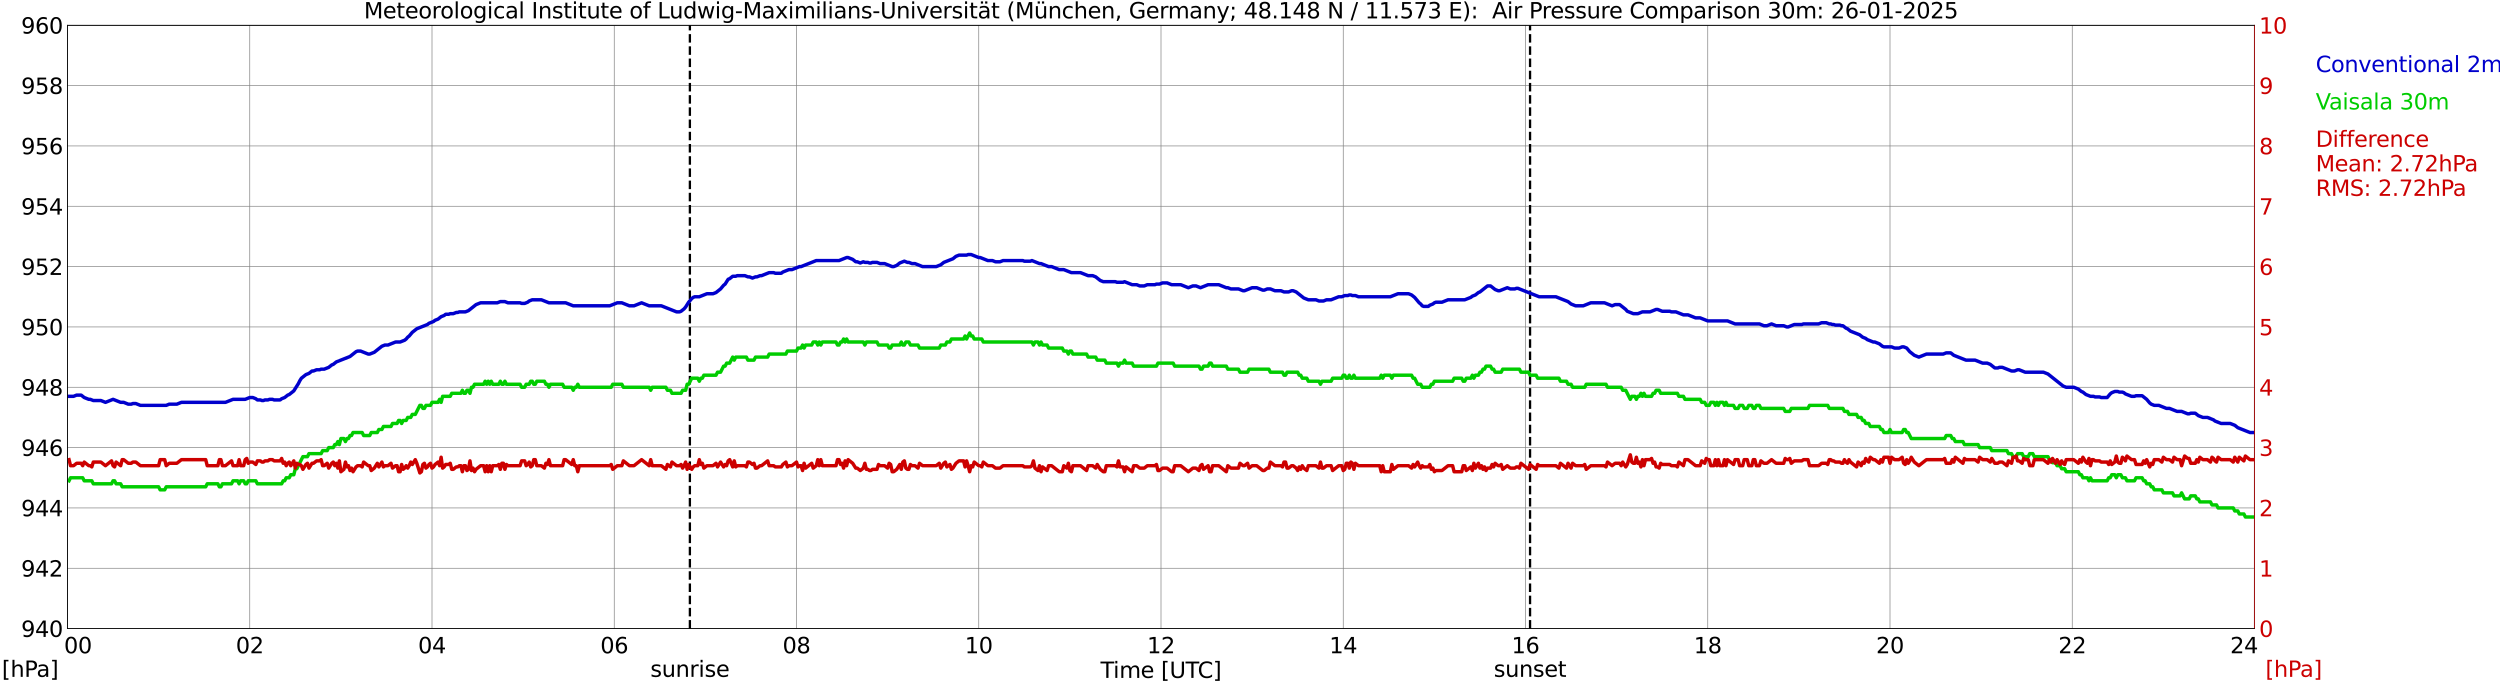 <?xml version="1.0" encoding="utf-8" standalone="no"?>
<!DOCTYPE svg PUBLIC "-//W3C//DTD SVG 1.1//EN"
  "http://www.w3.org/Graphics/SVG/1.1/DTD/svg11.dtd">
<svg xmlns:xlink="http://www.w3.org/1999/xlink" width="1085.4pt" height="296.64pt" viewBox="0 0 1085.4 296.64" xmlns="http://www.w3.org/2000/svg" version="1.1">
 <defs>
  <style type="text/css">*{stroke-linejoin: round; stroke-linecap: butt}</style>
 </defs>
 <g id="figure_1">
  <g id="patch_1">
   <path d="M 0 296.64 
L 1085.4 296.64 
L 1085.4 0 
L 0 0 
z
" style="fill: #ffffff"/>
  </g>
  <g id="axes_1">
   <g id="patch_2">
    <path d="M 29.306 272.909 
L 978.814 272.909 
L 978.814 10.976 
L 29.306 10.976 
z
" style="fill: #ffffff"/>
   </g>
   <g id="patch_3">
    <path d="M 978.814 272.909 
L 978.814 272.909 
L 978.814 10.976 
L 978.814 10.976 
z
" clip-path="url(#peccbdeef72)" style="fill: #d3d3d3; opacity: 0.25; stroke: #d3d3d3; stroke-linejoin: miter"/>
   </g>
   <g id="matplotlib.axis_1">
    <g id="xtick_1">
     <g id="line2d_1">
      <path d="M 29.306 272.909 
L 29.306 10.976 
" clip-path="url(#peccbdeef72)" style="fill: none; stroke: #808080; stroke-width: 0.3; stroke-linecap: square"/>
     </g>
     <g id="line2d_2"/>
     <g id="text_1">
      <!--    00 -->
      <g transform="translate(18.733 283.627) scale(0.095 -0.095)">
       <defs>
        <path id="DejaVuSans-20" transform="scale(0.016)"/>
        <path id="DejaVuSans-30" d="M 2034 4250 
Q 1547 4250 1301 3770 
Q 1056 3291 1056 2328 
Q 1056 1369 1301 889 
Q 1547 409 2034 409 
Q 2525 409 2770 889 
Q 3016 1369 3016 2328 
Q 3016 3291 2770 3770 
Q 2525 4250 2034 4250 
z
M 2034 4750 
Q 2819 4750 3233 4129 
Q 3647 3509 3647 2328 
Q 3647 1150 3233 529 
Q 2819 -91 2034 -91 
Q 1250 -91 836 529 
Q 422 1150 422 2328 
Q 422 3509 836 4129 
Q 1250 4750 2034 4750 
z
" transform="scale(0.016)"/>
       </defs>
       <use xlink:href="#DejaVuSans-20"/>
       <use xlink:href="#DejaVuSans-20" transform="translate(31.787 0)"/>
       <use xlink:href="#DejaVuSans-20" transform="translate(63.574 0)"/>
       <use xlink:href="#DejaVuSans-30" transform="translate(95.361 0)"/>
       <use xlink:href="#DejaVuSans-30" transform="translate(158.984 0)"/>
      </g>
     </g>
    </g>
    <g id="xtick_2">
     <g id="line2d_3">
      <path d="M 108.431 272.909 
L 108.431 10.976 
" clip-path="url(#peccbdeef72)" style="fill: none; stroke: #808080; stroke-width: 0.3; stroke-linecap: square"/>
     </g>
     <g id="line2d_4"/>
     <g id="text_2">
      <!-- 02 -->
      <g transform="translate(102.387 283.627) scale(0.095 -0.095)">
       <defs>
        <path id="DejaVuSans-32" d="M 1228 531 
L 3431 531 
L 3431 0 
L 469 0 
L 469 531 
Q 828 903 1448 1529 
Q 2069 2156 2228 2338 
Q 2531 2678 2651 2914 
Q 2772 3150 2772 3378 
Q 2772 3750 2511 3984 
Q 2250 4219 1831 4219 
Q 1534 4219 1204 4116 
Q 875 4013 500 3803 
L 500 4441 
Q 881 4594 1212 4672 
Q 1544 4750 1819 4750 
Q 2544 4750 2975 4387 
Q 3406 4025 3406 3419 
Q 3406 3131 3298 2873 
Q 3191 2616 2906 2266 
Q 2828 2175 2409 1742 
Q 1991 1309 1228 531 
z
" transform="scale(0.016)"/>
       </defs>
       <use xlink:href="#DejaVuSans-30"/>
       <use xlink:href="#DejaVuSans-32" transform="translate(63.623 0)"/>
      </g>
     </g>
    </g>
    <g id="xtick_3">
     <g id="line2d_5">
      <path d="M 187.557 272.909 
L 187.557 10.976 
" clip-path="url(#peccbdeef72)" style="fill: none; stroke: #808080; stroke-width: 0.3; stroke-linecap: square"/>
     </g>
     <g id="line2d_6"/>
     <g id="text_3">
      <!-- 04 -->
      <g transform="translate(181.513 283.627) scale(0.095 -0.095)">
       <defs>
        <path id="DejaVuSans-34" d="M 2419 4116 
L 825 1625 
L 2419 1625 
L 2419 4116 
z
M 2253 4666 
L 3047 4666 
L 3047 1625 
L 3713 1625 
L 3713 1100 
L 3047 1100 
L 3047 0 
L 2419 0 
L 2419 1100 
L 313 1100 
L 313 1709 
L 2253 4666 
z
" transform="scale(0.016)"/>
       </defs>
       <use xlink:href="#DejaVuSans-30"/>
       <use xlink:href="#DejaVuSans-34" transform="translate(63.623 0)"/>
      </g>
     </g>
    </g>
    <g id="xtick_4">
     <g id="line2d_7">
      <path d="M 266.683 272.909 
L 266.683 10.976 
" clip-path="url(#peccbdeef72)" style="fill: none; stroke: #808080; stroke-width: 0.3; stroke-linecap: square"/>
     </g>
     <g id="line2d_8"/>
     <g id="text_4">
      <!-- 06 -->
      <g transform="translate(260.638 283.627) scale(0.095 -0.095)">
       <defs>
        <path id="DejaVuSans-36" d="M 2113 2584 
Q 1688 2584 1439 2293 
Q 1191 2003 1191 1497 
Q 1191 994 1439 701 
Q 1688 409 2113 409 
Q 2538 409 2786 701 
Q 3034 994 3034 1497 
Q 3034 2003 2786 2293 
Q 2538 2584 2113 2584 
z
M 3366 4563 
L 3366 3988 
Q 3128 4100 2886 4159 
Q 2644 4219 2406 4219 
Q 1781 4219 1451 3797 
Q 1122 3375 1075 2522 
Q 1259 2794 1537 2939 
Q 1816 3084 2150 3084 
Q 2853 3084 3261 2657 
Q 3669 2231 3669 1497 
Q 3669 778 3244 343 
Q 2819 -91 2113 -91 
Q 1303 -91 875 529 
Q 447 1150 447 2328 
Q 447 3434 972 4092 
Q 1497 4750 2381 4750 
Q 2619 4750 2861 4703 
Q 3103 4656 3366 4563 
z
" transform="scale(0.016)"/>
       </defs>
       <use xlink:href="#DejaVuSans-30"/>
       <use xlink:href="#DejaVuSans-36" transform="translate(63.623 0)"/>
      </g>
     </g>
    </g>
    <g id="xtick_5">
     <g id="line2d_9">
      <path d="M 345.808 272.909 
L 345.808 10.976 
" clip-path="url(#peccbdeef72)" style="fill: none; stroke: #808080; stroke-width: 0.3; stroke-linecap: square"/>
     </g>
     <g id="line2d_10"/>
     <g id="text_5">
      <!-- 08 -->
      <g transform="translate(339.764 283.627) scale(0.095 -0.095)">
       <defs>
        <path id="DejaVuSans-38" d="M 2034 2216 
Q 1584 2216 1326 1975 
Q 1069 1734 1069 1313 
Q 1069 891 1326 650 
Q 1584 409 2034 409 
Q 2484 409 2743 651 
Q 3003 894 3003 1313 
Q 3003 1734 2745 1975 
Q 2488 2216 2034 2216 
z
M 1403 2484 
Q 997 2584 770 2862 
Q 544 3141 544 3541 
Q 544 4100 942 4425 
Q 1341 4750 2034 4750 
Q 2731 4750 3128 4425 
Q 3525 4100 3525 3541 
Q 3525 3141 3298 2862 
Q 3072 2584 2669 2484 
Q 3125 2378 3379 2068 
Q 3634 1759 3634 1313 
Q 3634 634 3220 271 
Q 2806 -91 2034 -91 
Q 1263 -91 848 271 
Q 434 634 434 1313 
Q 434 1759 690 2068 
Q 947 2378 1403 2484 
z
M 1172 3481 
Q 1172 3119 1398 2916 
Q 1625 2713 2034 2713 
Q 2441 2713 2670 2916 
Q 2900 3119 2900 3481 
Q 2900 3844 2670 4047 
Q 2441 4250 2034 4250 
Q 1625 4250 1398 4047 
Q 1172 3844 1172 3481 
z
" transform="scale(0.016)"/>
       </defs>
       <use xlink:href="#DejaVuSans-30"/>
       <use xlink:href="#DejaVuSans-38" transform="translate(63.623 0)"/>
      </g>
     </g>
    </g>
    <g id="xtick_6">
     <g id="line2d_11">
      <path d="M 424.934 272.909 
L 424.934 10.976 
" clip-path="url(#peccbdeef72)" style="fill: none; stroke: #808080; stroke-width: 0.3; stroke-linecap: square"/>
     </g>
     <g id="line2d_12"/>
     <g id="text_6">
      <!-- 10 -->
      <g transform="translate(418.89 283.627) scale(0.095 -0.095)">
       <defs>
        <path id="DejaVuSans-31" d="M 794 531 
L 1825 531 
L 1825 4091 
L 703 3866 
L 703 4441 
L 1819 4666 
L 2450 4666 
L 2450 531 
L 3481 531 
L 3481 0 
L 794 0 
L 794 531 
z
" transform="scale(0.016)"/>
       </defs>
       <use xlink:href="#DejaVuSans-31"/>
       <use xlink:href="#DejaVuSans-30" transform="translate(63.623 0)"/>
      </g>
     </g>
    </g>
    <g id="xtick_7">
     <g id="line2d_13">
      <path d="M 504.06 272.909 
L 504.06 10.976 
" clip-path="url(#peccbdeef72)" style="fill: none; stroke: #808080; stroke-width: 0.3; stroke-linecap: square"/>
     </g>
     <g id="line2d_14"/>
     <g id="text_7">
      <!-- 12 -->
      <g transform="translate(498.015 283.627) scale(0.095 -0.095)">
       <use xlink:href="#DejaVuSans-31"/>
       <use xlink:href="#DejaVuSans-32" transform="translate(63.623 0)"/>
      </g>
     </g>
    </g>
    <g id="xtick_8">
     <g id="line2d_15">
      <path d="M 583.185 272.909 
L 583.185 10.976 
" clip-path="url(#peccbdeef72)" style="fill: none; stroke: #808080; stroke-width: 0.3; stroke-linecap: square"/>
     </g>
     <g id="line2d_16"/>
     <g id="text_8">
      <!-- 14 -->
      <g transform="translate(577.141 283.627) scale(0.095 -0.095)">
       <use xlink:href="#DejaVuSans-31"/>
       <use xlink:href="#DejaVuSans-34" transform="translate(63.623 0)"/>
      </g>
     </g>
    </g>
    <g id="xtick_9">
     <g id="line2d_17">
      <path d="M 662.311 272.909 
L 662.311 10.976 
" clip-path="url(#peccbdeef72)" style="fill: none; stroke: #808080; stroke-width: 0.3; stroke-linecap: square"/>
     </g>
     <g id="line2d_18"/>
     <g id="text_9">
      <!-- 16 -->
      <g transform="translate(656.267 283.627) scale(0.095 -0.095)">
       <use xlink:href="#DejaVuSans-31"/>
       <use xlink:href="#DejaVuSans-36" transform="translate(63.623 0)"/>
      </g>
     </g>
    </g>
    <g id="xtick_10">
     <g id="line2d_19">
      <path d="M 741.437 272.909 
L 741.437 10.976 
" clip-path="url(#peccbdeef72)" style="fill: none; stroke: #808080; stroke-width: 0.3; stroke-linecap: square"/>
     </g>
     <g id="line2d_20"/>
     <g id="text_10">
      <!-- 18 -->
      <g transform="translate(735.392 283.627) scale(0.095 -0.095)">
       <use xlink:href="#DejaVuSans-31"/>
       <use xlink:href="#DejaVuSans-38" transform="translate(63.623 0)"/>
      </g>
     </g>
    </g>
    <g id="xtick_11">
     <g id="line2d_21">
      <path d="M 820.562 272.909 
L 820.562 10.976 
" clip-path="url(#peccbdeef72)" style="fill: none; stroke: #808080; stroke-width: 0.3; stroke-linecap: square"/>
     </g>
     <g id="line2d_22"/>
     <g id="text_11">
      <!-- 20 -->
      <g transform="translate(814.518 283.627) scale(0.095 -0.095)">
       <use xlink:href="#DejaVuSans-32"/>
       <use xlink:href="#DejaVuSans-30" transform="translate(63.623 0)"/>
      </g>
     </g>
    </g>
    <g id="xtick_12">
     <g id="line2d_23">
      <path d="M 899.688 272.909 
L 899.688 10.976 
" clip-path="url(#peccbdeef72)" style="fill: none; stroke: #808080; stroke-width: 0.3; stroke-linecap: square"/>
     </g>
     <g id="line2d_24"/>
     <g id="text_12">
      <!-- 22 -->
      <g transform="translate(893.644 283.627) scale(0.095 -0.095)">
       <use xlink:href="#DejaVuSans-32"/>
       <use xlink:href="#DejaVuSans-32" transform="translate(63.623 0)"/>
      </g>
     </g>
    </g>
    <g id="xtick_13">
     <g id="line2d_25">
      <path d="M 978.814 272.909 
L 978.814 10.976 
" clip-path="url(#peccbdeef72)" style="fill: none; stroke: #808080; stroke-width: 0.3; stroke-linecap: square"/>
     </g>
     <g id="line2d_26"/>
     <g id="text_13">
      <!-- 24    -->
      <g transform="translate(968.241 283.627) scale(0.095 -0.095)">
       <use xlink:href="#DejaVuSans-32"/>
       <use xlink:href="#DejaVuSans-34" transform="translate(63.623 0)"/>
       <use xlink:href="#DejaVuSans-20" transform="translate(127.246 0)"/>
       <use xlink:href="#DejaVuSans-20" transform="translate(159.033 0)"/>
       <use xlink:href="#DejaVuSans-20" transform="translate(190.82 0)"/>
      </g>
     </g>
    </g>
    <g id="text_14">
     <!-- Time [UTC] -->
     <g transform="translate(477.806 294.322) scale(0.095 -0.095)">
      <defs>
       <path id="DejaVuSans-54" d="M -19 4666 
L 3928 4666 
L 3928 4134 
L 2272 4134 
L 2272 0 
L 1638 0 
L 1638 4134 
L -19 4134 
L -19 4666 
z
" transform="scale(0.016)"/>
       <path id="DejaVuSans-69" d="M 603 3500 
L 1178 3500 
L 1178 0 
L 603 0 
L 603 3500 
z
M 603 4863 
L 1178 4863 
L 1178 4134 
L 603 4134 
L 603 4863 
z
" transform="scale(0.016)"/>
       <path id="DejaVuSans-6d" d="M 3328 2828 
Q 3544 3216 3844 3400 
Q 4144 3584 4550 3584 
Q 5097 3584 5394 3201 
Q 5691 2819 5691 2113 
L 5691 0 
L 5113 0 
L 5113 2094 
Q 5113 2597 4934 2840 
Q 4756 3084 4391 3084 
Q 3944 3084 3684 2787 
Q 3425 2491 3425 1978 
L 3425 0 
L 2847 0 
L 2847 2094 
Q 2847 2600 2669 2842 
Q 2491 3084 2119 3084 
Q 1678 3084 1418 2786 
Q 1159 2488 1159 1978 
L 1159 0 
L 581 0 
L 581 3500 
L 1159 3500 
L 1159 2956 
Q 1356 3278 1631 3431 
Q 1906 3584 2284 3584 
Q 2666 3584 2933 3390 
Q 3200 3197 3328 2828 
z
" transform="scale(0.016)"/>
       <path id="DejaVuSans-65" d="M 3597 1894 
L 3597 1613 
L 953 1613 
Q 991 1019 1311 708 
Q 1631 397 2203 397 
Q 2534 397 2845 478 
Q 3156 559 3463 722 
L 3463 178 
Q 3153 47 2828 -22 
Q 2503 -91 2169 -91 
Q 1331 -91 842 396 
Q 353 884 353 1716 
Q 353 2575 817 3079 
Q 1281 3584 2069 3584 
Q 2775 3584 3186 3129 
Q 3597 2675 3597 1894 
z
M 3022 2063 
Q 3016 2534 2758 2815 
Q 2500 3097 2075 3097 
Q 1594 3097 1305 2825 
Q 1016 2553 972 2059 
L 3022 2063 
z
" transform="scale(0.016)"/>
       <path id="DejaVuSans-5b" d="M 550 4863 
L 1875 4863 
L 1875 4416 
L 1125 4416 
L 1125 -397 
L 1875 -397 
L 1875 -844 
L 550 -844 
L 550 4863 
z
" transform="scale(0.016)"/>
       <path id="DejaVuSans-55" d="M 556 4666 
L 1191 4666 
L 1191 1831 
Q 1191 1081 1462 751 
Q 1734 422 2344 422 
Q 2950 422 3222 751 
Q 3494 1081 3494 1831 
L 3494 4666 
L 4128 4666 
L 4128 1753 
Q 4128 841 3676 375 
Q 3225 -91 2344 -91 
Q 1459 -91 1007 375 
Q 556 841 556 1753 
L 556 4666 
z
" transform="scale(0.016)"/>
       <path id="DejaVuSans-43" d="M 4122 4306 
L 4122 3641 
Q 3803 3938 3442 4084 
Q 3081 4231 2675 4231 
Q 1875 4231 1450 3742 
Q 1025 3253 1025 2328 
Q 1025 1406 1450 917 
Q 1875 428 2675 428 
Q 3081 428 3442 575 
Q 3803 722 4122 1019 
L 4122 359 
Q 3791 134 3420 21 
Q 3050 -91 2638 -91 
Q 1578 -91 968 557 
Q 359 1206 359 2328 
Q 359 3453 968 4101 
Q 1578 4750 2638 4750 
Q 3056 4750 3426 4639 
Q 3797 4528 4122 4306 
z
" transform="scale(0.016)"/>
       <path id="DejaVuSans-5d" d="M 1947 4863 
L 1947 -844 
L 622 -844 
L 622 -397 
L 1369 -397 
L 1369 4416 
L 622 4416 
L 622 4863 
L 1947 4863 
z
" transform="scale(0.016)"/>
      </defs>
      <use xlink:href="#DejaVuSans-54"/>
      <use xlink:href="#DejaVuSans-69" transform="translate(57.959 0)"/>
      <use xlink:href="#DejaVuSans-6d" transform="translate(85.742 0)"/>
      <use xlink:href="#DejaVuSans-65" transform="translate(183.154 0)"/>
      <use xlink:href="#DejaVuSans-20" transform="translate(244.678 0)"/>
      <use xlink:href="#DejaVuSans-5b" transform="translate(276.465 0)"/>
      <use xlink:href="#DejaVuSans-55" transform="translate(315.479 0)"/>
      <use xlink:href="#DejaVuSans-54" transform="translate(388.672 0)"/>
      <use xlink:href="#DejaVuSans-43" transform="translate(443.881 0)"/>
      <use xlink:href="#DejaVuSans-5d" transform="translate(513.705 0)"/>
     </g>
    </g>
   </g>
   <g id="matplotlib.axis_2">
    <g id="ytick_1">
     <g id="line2d_27">
      <path d="M 29.306 272.909 
L 978.814 272.909 
" clip-path="url(#peccbdeef72)" style="fill: none; stroke: #808080; stroke-width: 0.3; stroke-linecap: square"/>
     </g>
     <g id="line2d_28"/>
     <g id="text_15">
      <!-- 940 -->
      <g transform="translate(9.173 276.518) scale(0.095 -0.095)">
       <defs>
        <path id="DejaVuSans-39" d="M 703 97 
L 703 672 
Q 941 559 1184 500 
Q 1428 441 1663 441 
Q 2288 441 2617 861 
Q 2947 1281 2994 2138 
Q 2813 1869 2534 1725 
Q 2256 1581 1919 1581 
Q 1219 1581 811 2004 
Q 403 2428 403 3163 
Q 403 3881 828 4315 
Q 1253 4750 1959 4750 
Q 2769 4750 3195 4129 
Q 3622 3509 3622 2328 
Q 3622 1225 3098 567 
Q 2575 -91 1691 -91 
Q 1453 -91 1209 -44 
Q 966 3 703 97 
z
M 1959 2075 
Q 2384 2075 2632 2365 
Q 2881 2656 2881 3163 
Q 2881 3666 2632 3958 
Q 2384 4250 1959 4250 
Q 1534 4250 1286 3958 
Q 1038 3666 1038 3163 
Q 1038 2656 1286 2365 
Q 1534 2075 1959 2075 
z
" transform="scale(0.016)"/>
       </defs>
       <use xlink:href="#DejaVuSans-39"/>
       <use xlink:href="#DejaVuSans-34" transform="translate(63.623 0)"/>
       <use xlink:href="#DejaVuSans-30" transform="translate(127.246 0)"/>
      </g>
     </g>
    </g>
    <g id="ytick_2">
     <g id="line2d_29">
      <path d="M 29.306 246.715 
L 978.814 246.715 
" clip-path="url(#peccbdeef72)" style="fill: none; stroke: #808080; stroke-width: 0.3; stroke-linecap: square"/>
     </g>
     <g id="line2d_30"/>
     <g id="text_16">
      <!-- 942 -->
      <g transform="translate(9.173 250.325) scale(0.095 -0.095)">
       <use xlink:href="#DejaVuSans-39"/>
       <use xlink:href="#DejaVuSans-34" transform="translate(63.623 0)"/>
       <use xlink:href="#DejaVuSans-32" transform="translate(127.246 0)"/>
      </g>
     </g>
    </g>
    <g id="ytick_3">
     <g id="line2d_31">
      <path d="M 29.306 220.522 
L 978.814 220.522 
" clip-path="url(#peccbdeef72)" style="fill: none; stroke: #808080; stroke-width: 0.3; stroke-linecap: square"/>
     </g>
     <g id="line2d_32"/>
     <g id="text_17">
      <!-- 944 -->
      <g transform="translate(9.173 224.131) scale(0.095 -0.095)">
       <use xlink:href="#DejaVuSans-39"/>
       <use xlink:href="#DejaVuSans-34" transform="translate(63.623 0)"/>
       <use xlink:href="#DejaVuSans-34" transform="translate(127.246 0)"/>
      </g>
     </g>
    </g>
    <g id="ytick_4">
     <g id="line2d_33">
      <path d="M 29.306 194.329 
L 978.814 194.329 
" clip-path="url(#peccbdeef72)" style="fill: none; stroke: #808080; stroke-width: 0.3; stroke-linecap: square"/>
     </g>
     <g id="line2d_34"/>
     <g id="text_18">
      <!-- 946 -->
      <g transform="translate(9.173 197.938) scale(0.095 -0.095)">
       <use xlink:href="#DejaVuSans-39"/>
       <use xlink:href="#DejaVuSans-34" transform="translate(63.623 0)"/>
       <use xlink:href="#DejaVuSans-36" transform="translate(127.246 0)"/>
      </g>
     </g>
    </g>
    <g id="ytick_5">
     <g id="line2d_35">
      <path d="M 29.306 168.136 
L 978.814 168.136 
" clip-path="url(#peccbdeef72)" style="fill: none; stroke: #808080; stroke-width: 0.3; stroke-linecap: square"/>
     </g>
     <g id="line2d_36"/>
     <g id="text_19">
      <!-- 948 -->
      <g transform="translate(9.173 171.745) scale(0.095 -0.095)">
       <use xlink:href="#DejaVuSans-39"/>
       <use xlink:href="#DejaVuSans-34" transform="translate(63.623 0)"/>
       <use xlink:href="#DejaVuSans-38" transform="translate(127.246 0)"/>
      </g>
     </g>
    </g>
    <g id="ytick_6">
     <g id="line2d_37">
      <path d="M 29.306 141.942 
L 978.814 141.942 
" clip-path="url(#peccbdeef72)" style="fill: none; stroke: #808080; stroke-width: 0.3; stroke-linecap: square"/>
     </g>
     <g id="line2d_38"/>
     <g id="text_20">
      <!-- 950 -->
      <g transform="translate(9.173 145.551) scale(0.095 -0.095)">
       <defs>
        <path id="DejaVuSans-35" d="M 691 4666 
L 3169 4666 
L 3169 4134 
L 1269 4134 
L 1269 2991 
Q 1406 3038 1543 3061 
Q 1681 3084 1819 3084 
Q 2600 3084 3056 2656 
Q 3513 2228 3513 1497 
Q 3513 744 3044 326 
Q 2575 -91 1722 -91 
Q 1428 -91 1123 -41 
Q 819 9 494 109 
L 494 744 
Q 775 591 1075 516 
Q 1375 441 1709 441 
Q 2250 441 2565 725 
Q 2881 1009 2881 1497 
Q 2881 1984 2565 2268 
Q 2250 2553 1709 2553 
Q 1456 2553 1204 2497 
Q 953 2441 691 2322 
L 691 4666 
z
" transform="scale(0.016)"/>
       </defs>
       <use xlink:href="#DejaVuSans-39"/>
       <use xlink:href="#DejaVuSans-35" transform="translate(63.623 0)"/>
       <use xlink:href="#DejaVuSans-30" transform="translate(127.246 0)"/>
      </g>
     </g>
    </g>
    <g id="ytick_7">
     <g id="line2d_39">
      <path d="M 29.306 115.749 
L 978.814 115.749 
" clip-path="url(#peccbdeef72)" style="fill: none; stroke: #808080; stroke-width: 0.3; stroke-linecap: square"/>
     </g>
     <g id="line2d_40"/>
     <g id="text_21">
      <!-- 952 -->
      <g transform="translate(9.173 119.358) scale(0.095 -0.095)">
       <use xlink:href="#DejaVuSans-39"/>
       <use xlink:href="#DejaVuSans-35" transform="translate(63.623 0)"/>
       <use xlink:href="#DejaVuSans-32" transform="translate(127.246 0)"/>
      </g>
     </g>
    </g>
    <g id="ytick_8">
     <g id="line2d_41">
      <path d="M 29.306 89.556 
L 978.814 89.556 
" clip-path="url(#peccbdeef72)" style="fill: none; stroke: #808080; stroke-width: 0.3; stroke-linecap: square"/>
     </g>
     <g id="line2d_42"/>
     <g id="text_22">
      <!-- 954 -->
      <g transform="translate(9.173 93.165) scale(0.095 -0.095)">
       <use xlink:href="#DejaVuSans-39"/>
       <use xlink:href="#DejaVuSans-35" transform="translate(63.623 0)"/>
       <use xlink:href="#DejaVuSans-34" transform="translate(127.246 0)"/>
      </g>
     </g>
    </g>
    <g id="ytick_9">
     <g id="line2d_43">
      <path d="M 29.306 63.362 
L 978.814 63.362 
" clip-path="url(#peccbdeef72)" style="fill: none; stroke: #808080; stroke-width: 0.3; stroke-linecap: square"/>
     </g>
     <g id="line2d_44"/>
     <g id="text_23">
      <!-- 956 -->
      <g transform="translate(9.173 66.972) scale(0.095 -0.095)">
       <use xlink:href="#DejaVuSans-39"/>
       <use xlink:href="#DejaVuSans-35" transform="translate(63.623 0)"/>
       <use xlink:href="#DejaVuSans-36" transform="translate(127.246 0)"/>
      </g>
     </g>
    </g>
    <g id="ytick_10">
     <g id="line2d_45">
      <path d="M 29.306 37.169 
L 978.814 37.169 
" clip-path="url(#peccbdeef72)" style="fill: none; stroke: #808080; stroke-width: 0.3; stroke-linecap: square"/>
     </g>
     <g id="line2d_46"/>
     <g id="text_24">
      <!-- 958 -->
      <g transform="translate(9.173 40.778) scale(0.095 -0.095)">
       <use xlink:href="#DejaVuSans-39"/>
       <use xlink:href="#DejaVuSans-35" transform="translate(63.623 0)"/>
       <use xlink:href="#DejaVuSans-38" transform="translate(127.246 0)"/>
      </g>
     </g>
    </g>
    <g id="ytick_11">
     <g id="line2d_47">
      <path d="M 29.306 10.976 
L 978.814 10.976 
" clip-path="url(#peccbdeef72)" style="fill: none; stroke: #808080; stroke-width: 0.3; stroke-linecap: square"/>
     </g>
     <g id="line2d_48"/>
     <g id="text_25">
      <!-- 960 -->
      <g transform="translate(9.173 14.585) scale(0.095 -0.095)">
       <use xlink:href="#DejaVuSans-39"/>
       <use xlink:href="#DejaVuSans-36" transform="translate(63.623 0)"/>
       <use xlink:href="#DejaVuSans-30" transform="translate(127.246 0)"/>
      </g>
     </g>
    </g>
   </g>
   <g id="line2d_49">
    <path d="M 299.52 272.909 
L 299.52 10.976 
" clip-path="url(#peccbdeef72)" style="fill: none; stroke-dasharray: 3.7,1.6; stroke-dashoffset: 0; stroke: #000000"/>
   </g>
   <g id="line2d_50">
    <path d="M 664.289 272.909 
L 664.289 10.976 
" clip-path="url(#peccbdeef72)" style="fill: none; stroke-dasharray: 3.7,1.6; stroke-dashoffset: 0; stroke: #000000"/>
   </g>
   <g id="line2d_51">
    <path d="M 29.306 172.065 
L 31.943 172.065 
L 33.262 171.541 
L 35.24 171.541 
L 36.559 172.588 
L 38.537 173.374 
L 39.197 173.374 
L 40.515 173.898 
L 43.812 173.898 
L 45.79 174.684 
L 49.087 173.374 
L 52.384 174.684 
L 53.703 174.684 
L 55.681 175.47 
L 57 175.47 
L 57.659 175.208 
L 58.978 175.208 
L 60.956 175.994 
L 72.166 175.994 
L 73.484 175.47 
L 76.781 175.47 
L 78.759 174.684 
L 97.881 174.684 
L 101.178 173.374 
L 106.453 173.374 
L 108.431 172.588 
L 109.75 172.588 
L 111.069 173.112 
L 111.728 173.636 
L 113.047 173.636 
L 113.707 173.898 
L 114.366 173.898 
L 115.025 173.636 
L 116.344 173.636 
L 117.003 173.374 
L 118.322 173.374 
L 118.982 173.636 
L 121.619 173.636 
L 122.278 173.112 
L 123.597 172.588 
L 124.916 171.541 
L 125.575 171.279 
L 127.553 169.707 
L 129.532 166.564 
L 130.191 165.254 
L 130.85 164.207 
L 132.829 162.635 
L 134.147 162.111 
L 135.466 161.063 
L 136.125 161.063 
L 137.444 160.539 
L 138.763 160.539 
L 139.422 160.278 
L 140.741 160.278 
L 142.719 159.492 
L 144.038 158.444 
L 144.697 158.182 
L 146.016 157.134 
L 151.951 154.777 
L 154.588 152.681 
L 155.247 152.42 
L 156.566 152.42 
L 159.863 153.729 
L 160.523 153.729 
L 162.501 152.943 
L 165.798 150.324 
L 167.116 149.8 
L 168.435 149.8 
L 171.732 148.491 
L 173.71 148.491 
L 175.688 147.705 
L 176.348 147.181 
L 177.007 146.395 
L 177.666 145.871 
L 178.985 144.3 
L 180.963 142.728 
L 185.579 140.895 
L 186.238 140.371 
L 188.216 139.585 
L 188.876 139.061 
L 190.195 138.537 
L 191.513 137.489 
L 192.832 136.966 
L 193.492 136.442 
L 194.81 136.442 
L 195.47 136.18 
L 196.788 136.18 
L 198.107 135.656 
L 198.767 135.656 
L 199.426 135.394 
L 202.063 135.394 
L 203.382 134.87 
L 206.679 132.251 
L 208.657 131.465 
L 215.91 131.465 
L 217.229 130.941 
L 219.207 130.941 
L 220.526 131.465 
L 225.801 131.465 
L 226.461 131.727 
L 227.779 131.727 
L 229.098 131.203 
L 229.757 130.679 
L 231.076 130.155 
L 235.033 130.155 
L 238.329 131.465 
L 245.583 131.465 
L 248.88 132.775 
L 264.705 132.775 
L 268.002 131.465 
L 269.98 131.465 
L 273.277 132.775 
L 275.255 132.775 
L 278.552 131.465 
L 281.849 132.775 
L 287.124 132.775 
L 293.717 135.394 
L 295.036 135.394 
L 295.696 135.132 
L 297.014 134.084 
L 297.674 133.298 
L 298.992 131.203 
L 300.311 129.631 
L 300.971 129.108 
L 301.63 128.846 
L 303.608 128.846 
L 306.905 127.536 
L 309.543 127.536 
L 310.861 127.012 
L 312.839 125.44 
L 314.158 123.869 
L 314.818 123.345 
L 316.136 121.25 
L 316.796 120.988 
L 318.114 119.94 
L 319.433 119.94 
L 320.093 119.678 
L 323.39 119.678 
L 324.708 120.202 
L 325.368 120.202 
L 326.686 120.726 
L 328.005 120.202 
L 328.665 120.202 
L 329.983 119.678 
L 330.643 119.678 
L 333.94 118.368 
L 335.918 118.368 
L 336.577 118.63 
L 339.215 118.63 
L 339.874 118.106 
L 342.512 117.059 
L 343.83 117.059 
L 347.127 115.749 
L 347.787 115.749 
L 354.38 113.13 
L 364.271 113.13 
L 367.568 111.82 
L 368.227 111.82 
L 370.206 112.606 
L 371.524 113.653 
L 372.184 113.653 
L 373.502 114.177 
L 374.821 113.653 
L 375.481 113.915 
L 376.799 113.915 
L 377.459 114.177 
L 378.118 114.177 
L 378.777 113.915 
L 380.756 113.915 
L 382.074 114.439 
L 384.053 114.439 
L 387.349 115.749 
L 388.009 115.749 
L 389.328 115.225 
L 390.646 114.177 
L 392.624 113.392 
L 393.943 113.915 
L 394.603 113.915 
L 395.921 114.439 
L 397.24 114.439 
L 400.537 115.749 
L 406.471 115.749 
L 408.45 114.963 
L 409.768 113.915 
L 413.725 112.344 
L 415.043 111.296 
L 416.362 110.772 
L 419.659 110.772 
L 420.318 110.51 
L 421.637 110.51 
L 424.934 111.82 
L 425.593 111.82 
L 428.89 113.13 
L 430.869 113.13 
L 432.187 113.653 
L 434.165 113.653 
L 435.484 113.13 
L 444.056 113.13 
L 444.716 113.392 
L 447.353 113.392 
L 448.012 113.13 
L 451.309 114.439 
L 451.969 114.439 
L 455.266 115.749 
L 456.584 115.749 
L 459.881 117.059 
L 461.859 117.059 
L 465.156 118.368 
L 469.113 118.368 
L 472.409 119.678 
L 474.388 119.678 
L 475.706 120.202 
L 477.685 121.773 
L 479.003 122.297 
L 484.278 122.297 
L 484.938 122.559 
L 487.575 122.559 
L 488.235 122.297 
L 491.532 123.607 
L 493.51 123.607 
L 494.828 124.131 
L 496.807 124.131 
L 498.125 123.607 
L 501.422 123.607 
L 502.082 123.345 
L 503.4 123.345 
L 504.719 122.821 
L 506.697 122.821 
L 508.675 123.607 
L 512.632 123.607 
L 515.929 124.917 
L 517.907 124.131 
L 519.226 124.131 
L 521.204 124.917 
L 524.501 123.607 
L 529.116 123.607 
L 532.413 124.917 
L 533.073 124.917 
L 534.391 125.44 
L 537.688 125.44 
L 539.666 126.226 
L 540.326 126.226 
L 543.623 124.917 
L 545.601 124.917 
L 548.238 125.964 
L 548.898 125.964 
L 550.216 125.44 
L 551.535 125.44 
L 553.513 126.226 
L 556.151 126.226 
L 557.47 126.75 
L 559.448 126.75 
L 560.766 126.226 
L 561.426 126.226 
L 562.745 126.75 
L 566.042 129.369 
L 568.02 130.155 
L 571.317 130.155 
L 572.635 130.679 
L 574.613 130.679 
L 575.932 130.155 
L 577.91 130.155 
L 581.207 128.846 
L 582.526 128.846 
L 583.845 128.322 
L 585.164 128.322 
L 585.823 128.06 
L 586.482 128.06 
L 587.142 128.322 
L 588.46 128.322 
L 589.779 128.846 
L 603.626 128.846 
L 606.923 127.536 
L 611.539 127.536 
L 612.858 128.06 
L 614.176 129.108 
L 616.154 131.465 
L 616.814 131.989 
L 617.473 132.775 
L 618.133 133.037 
L 620.111 133.037 
L 620.77 132.513 
L 622.089 131.989 
L 622.748 131.465 
L 623.408 131.203 
L 626.045 131.203 
L 628.683 130.155 
L 635.936 130.155 
L 638.573 129.108 
L 639.233 128.584 
L 640.552 128.06 
L 641.87 127.012 
L 642.53 126.75 
L 645.827 124.131 
L 647.145 124.131 
L 649.123 125.702 
L 650.442 126.226 
L 651.102 126.226 
L 654.399 124.917 
L 655.717 125.44 
L 657.695 125.44 
L 658.355 125.179 
L 659.014 125.179 
L 668.246 128.846 
L 675.499 128.846 
L 680.774 130.941 
L 682.092 131.989 
L 684.071 132.775 
L 687.368 132.775 
L 690.664 131.465 
L 696.599 131.465 
L 699.896 132.775 
L 701.215 132.251 
L 703.193 132.251 
L 705.83 134.346 
L 706.49 135.132 
L 709.127 136.18 
L 711.105 136.18 
L 713.083 135.394 
L 716.38 135.394 
L 719.018 134.346 
L 719.677 134.346 
L 721.655 135.132 
L 724.952 135.132 
L 725.612 135.394 
L 727.59 135.394 
L 730.887 136.704 
L 732.865 136.704 
L 736.162 138.013 
L 738.14 138.013 
L 741.437 139.323 
L 750.009 139.323 
L 753.306 140.633 
L 763.856 140.633 
L 765.834 141.418 
L 767.153 141.418 
L 769.131 140.633 
L 771.109 141.418 
L 774.406 141.418 
L 775.725 141.942 
L 776.384 141.942 
L 779.021 140.895 
L 782.318 140.895 
L 782.978 140.633 
L 789.572 140.633 
L 790.89 140.109 
L 792.868 140.109 
L 794.187 140.633 
L 794.847 140.633 
L 795.506 140.895 
L 796.165 140.895 
L 796.825 141.156 
L 798.803 141.156 
L 799.462 141.418 
L 800.122 141.418 
L 801.44 142.466 
L 802.1 142.728 
L 803.419 143.776 
L 807.375 145.347 
L 808.694 146.395 
L 810.012 146.919 
L 810.672 147.443 
L 813.309 148.491 
L 813.969 148.491 
L 815.947 149.276 
L 817.265 150.324 
L 817.925 150.586 
L 821.222 150.586 
L 822.541 151.11 
L 824.519 151.11 
L 825.837 150.586 
L 826.497 150.586 
L 827.816 151.11 
L 829.134 152.681 
L 831.112 154.253 
L 833.091 155.039 
L 836.388 153.729 
L 843.641 153.729 
L 844.959 153.205 
L 846.938 153.205 
L 848.256 154.253 
L 853.531 156.349 
L 857.488 156.349 
L 860.785 157.658 
L 862.763 157.658 
L 864.082 158.182 
L 866.06 159.754 
L 867.378 159.754 
L 868.038 159.492 
L 869.357 159.492 
L 873.313 161.063 
L 874.632 161.063 
L 875.95 160.539 
L 876.61 160.539 
L 879.247 161.587 
L 887.16 161.587 
L 889.138 162.373 
L 895.732 167.612 
L 897.051 168.136 
L 900.347 168.136 
L 902.326 168.921 
L 903.644 169.969 
L 904.304 170.231 
L 905.622 171.279 
L 907.601 172.065 
L 908.919 172.065 
L 909.579 172.326 
L 911.557 172.326 
L 912.216 172.588 
L 914.854 172.588 
L 916.173 171.017 
L 916.832 170.493 
L 918.151 169.969 
L 919.469 169.969 
L 920.129 170.231 
L 921.448 170.231 
L 922.107 170.493 
L 922.766 171.017 
L 925.404 172.065 
L 926.723 172.065 
L 927.382 171.803 
L 930.02 171.803 
L 931.998 173.374 
L 933.316 174.946 
L 933.976 175.47 
L 935.295 175.994 
L 937.273 175.994 
L 940.57 177.303 
L 941.888 177.303 
L 945.185 178.613 
L 947.163 178.613 
L 949.801 179.661 
L 950.46 179.661 
L 951.12 179.399 
L 953.098 179.399 
L 954.417 180.446 
L 956.395 181.232 
L 958.373 181.232 
L 961.01 182.28 
L 961.67 182.804 
L 964.307 183.852 
L 968.264 183.852 
L 970.242 184.637 
L 971.561 185.685 
L 976.836 187.781 
L 978.154 187.781 
L 978.154 187.781 
" clip-path="url(#peccbdeef72)" style="fill: none; stroke: #0000cc; stroke-width: 1.5; stroke-linecap: square"/>
   </g>
   <g id="line2d_52">
    <path d="M 29.965 208.735 
L 30.625 207.426 
L 35.9 207.426 
L 36.559 208.735 
L 39.856 208.735 
L 40.515 210.045 
L 48.428 210.045 
L 49.087 208.735 
L 49.747 208.735 
L 50.406 210.045 
L 52.384 210.045 
L 53.043 211.355 
L 68.869 211.355 
L 69.528 212.664 
L 71.506 212.664 
L 72.166 211.355 
L 89.309 211.355 
L 89.969 210.045 
L 94.584 210.045 
L 95.244 211.355 
L 95.903 211.355 
L 96.563 210.045 
L 100.519 210.045 
L 101.178 208.735 
L 103.156 208.735 
L 103.816 210.045 
L 104.475 208.735 
L 105.794 208.735 
L 106.453 210.045 
L 107.113 210.045 
L 107.772 208.735 
L 111.069 208.735 
L 111.728 210.045 
L 122.278 210.045 
L 122.938 208.735 
L 123.597 208.735 
L 124.257 207.426 
L 125.575 207.426 
L 126.235 206.116 
L 127.553 206.116 
L 128.213 203.497 
L 128.872 203.497 
L 131.51 198.258 
L 133.488 198.258 
L 134.147 196.948 
L 139.422 196.948 
L 140.082 195.639 
L 142.06 195.639 
L 142.719 194.329 
L 144.697 194.329 
L 145.357 193.019 
L 146.016 193.019 
L 146.676 191.71 
L 147.335 193.019 
L 147.994 190.4 
L 149.313 190.4 
L 149.972 191.71 
L 150.632 190.4 
L 151.291 190.4 
L 151.951 189.09 
L 152.61 189.09 
L 153.269 187.781 
L 157.226 187.781 
L 157.885 189.09 
L 160.523 189.09 
L 161.182 187.781 
L 163.819 187.781 
L 164.479 186.471 
L 165.798 186.471 
L 166.457 185.161 
L 169.754 185.161 
L 170.413 183.852 
L 172.391 183.852 
L 173.051 182.542 
L 173.71 182.542 
L 174.37 183.852 
L 175.029 182.542 
L 176.348 182.542 
L 177.007 181.232 
L 178.326 181.232 
L 178.985 179.923 
L 180.304 179.923 
L 182.282 175.994 
L 182.941 175.994 
L 183.601 177.303 
L 184.26 177.303 
L 184.92 175.994 
L 186.898 175.994 
L 187.557 174.684 
L 190.195 174.684 
L 190.854 173.374 
L 191.513 174.684 
L 192.173 172.065 
L 195.47 172.065 
L 196.129 170.755 
L 200.085 170.755 
L 200.745 169.445 
L 201.404 170.755 
L 202.063 170.755 
L 202.723 169.445 
L 203.382 169.445 
L 204.042 170.755 
L 204.701 168.136 
L 205.36 168.136 
L 206.02 166.826 
L 209.976 166.826 
L 210.635 165.516 
L 211.295 166.826 
L 211.954 165.516 
L 212.614 166.826 
L 213.273 165.516 
L 213.932 166.826 
L 216.57 166.826 
L 217.229 165.516 
L 217.889 166.826 
L 218.548 166.826 
L 219.207 165.516 
L 219.867 166.826 
L 225.801 166.826 
L 226.461 168.136 
L 227.779 168.136 
L 228.439 166.826 
L 229.757 166.826 
L 230.417 165.516 
L 231.076 165.516 
L 231.736 166.826 
L 232.395 166.826 
L 233.054 165.516 
L 236.351 165.516 
L 237.011 166.826 
L 237.67 166.826 
L 238.329 168.136 
L 238.989 166.826 
L 244.264 166.826 
L 244.923 168.136 
L 248.22 168.136 
L 248.88 169.445 
L 249.539 168.136 
L 250.198 168.136 
L 250.858 166.826 
L 251.517 168.136 
L 265.364 168.136 
L 266.023 166.826 
L 269.98 166.826 
L 270.639 168.136 
L 281.849 168.136 
L 282.508 169.445 
L 283.167 168.136 
L 289.102 168.136 
L 289.761 169.445 
L 291.08 169.445 
L 291.739 170.755 
L 295.696 170.755 
L 296.355 169.445 
L 297.674 169.445 
L 298.333 166.826 
L 298.992 166.826 
L 300.311 164.207 
L 302.949 164.207 
L 303.608 165.516 
L 304.267 164.207 
L 304.927 164.207 
L 305.586 162.897 
L 310.861 162.897 
L 311.521 161.587 
L 312.839 161.587 
L 314.158 158.968 
L 314.818 158.968 
L 315.477 157.658 
L 316.796 157.658 
L 318.114 155.039 
L 318.774 156.349 
L 319.433 155.039 
L 324.049 155.039 
L 324.708 156.349 
L 327.346 156.349 
L 328.005 155.039 
L 333.28 155.039 
L 333.94 153.729 
L 341.193 153.729 
L 341.852 152.42 
L 345.808 152.42 
L 346.468 151.11 
L 347.787 151.11 
L 348.446 149.8 
L 349.105 151.11 
L 349.765 149.8 
L 352.402 149.8 
L 353.062 148.491 
L 354.38 148.491 
L 355.04 149.8 
L 355.699 148.491 
L 356.359 149.8 
L 357.018 148.491 
L 362.952 148.491 
L 363.612 149.8 
L 364.271 149.8 
L 364.93 148.491 
L 365.59 148.491 
L 366.249 147.181 
L 366.909 148.491 
L 367.568 147.181 
L 368.227 148.491 
L 374.821 148.491 
L 375.481 149.8 
L 376.14 148.491 
L 380.756 148.491 
L 381.415 149.8 
L 385.371 149.8 
L 386.031 151.11 
L 386.69 151.11 
L 387.349 149.8 
L 390.646 149.8 
L 391.306 148.491 
L 391.965 149.8 
L 392.624 149.8 
L 393.284 148.491 
L 394.603 148.491 
L 395.262 149.8 
L 398.559 149.8 
L 399.218 151.11 
L 407.79 151.11 
L 408.45 149.8 
L 410.428 149.8 
L 411.087 148.491 
L 412.406 148.491 
L 413.065 147.181 
L 418.34 147.181 
L 419 145.871 
L 419.659 147.181 
L 420.978 144.562 
L 421.637 145.871 
L 422.297 145.871 
L 422.956 147.181 
L 426.253 147.181 
L 426.912 148.491 
L 448.012 148.491 
L 448.672 149.8 
L 449.331 148.491 
L 450.65 148.491 
L 451.309 149.8 
L 451.969 148.491 
L 452.628 149.8 
L 454.606 149.8 
L 455.266 151.11 
L 461.2 151.11 
L 461.859 152.42 
L 463.178 152.42 
L 463.838 153.729 
L 464.497 152.42 
L 465.156 152.42 
L 465.816 153.729 
L 471.75 153.729 
L 472.409 155.039 
L 475.706 155.039 
L 476.366 156.349 
L 479.663 156.349 
L 480.322 157.658 
L 484.938 157.658 
L 485.597 158.968 
L 486.256 157.658 
L 487.575 157.658 
L 488.235 156.349 
L 488.894 157.658 
L 491.532 157.658 
L 492.191 158.968 
L 502.082 158.968 
L 502.741 157.658 
L 509.335 157.658 
L 509.994 158.968 
L 520.544 158.968 
L 521.204 160.278 
L 521.863 160.278 
L 522.522 158.968 
L 524.501 158.968 
L 525.16 157.658 
L 525.819 157.658 
L 526.479 158.968 
L 532.413 158.968 
L 533.073 160.278 
L 537.688 160.278 
L 538.348 161.587 
L 541.644 161.587 
L 542.304 160.278 
L 550.876 160.278 
L 551.535 161.587 
L 556.81 161.587 
L 557.47 162.897 
L 558.129 162.897 
L 558.788 161.587 
L 563.404 161.587 
L 564.063 162.897 
L 564.723 162.897 
L 565.382 164.207 
L 567.36 164.207 
L 568.02 165.516 
L 572.635 165.516 
L 573.295 166.826 
L 573.954 165.516 
L 577.91 165.516 
L 578.57 164.207 
L 582.526 164.207 
L 583.185 162.897 
L 583.845 162.897 
L 584.504 164.207 
L 585.164 164.207 
L 585.823 162.897 
L 586.482 164.207 
L 587.142 164.207 
L 587.801 162.897 
L 588.46 164.207 
L 599.011 164.207 
L 599.67 162.897 
L 600.329 164.207 
L 600.989 162.897 
L 603.626 162.897 
L 604.286 164.207 
L 604.945 162.897 
L 612.858 162.897 
L 613.517 164.207 
L 614.176 164.207 
L 615.495 166.826 
L 616.814 166.826 
L 617.473 168.136 
L 620.77 168.136 
L 621.429 166.826 
L 622.089 166.826 
L 622.748 165.516 
L 630.661 165.516 
L 631.32 164.207 
L 634.617 164.207 
L 635.276 165.516 
L 635.936 165.516 
L 636.595 164.207 
L 638.573 164.207 
L 639.233 162.897 
L 639.892 164.207 
L 640.552 162.897 
L 641.87 162.897 
L 642.53 161.587 
L 643.189 161.587 
L 643.848 160.278 
L 644.508 160.278 
L 645.167 158.968 
L 647.145 158.968 
L 647.805 160.278 
L 648.464 160.278 
L 649.123 161.587 
L 651.761 161.587 
L 652.42 160.278 
L 659.674 160.278 
L 660.333 161.587 
L 663.63 161.587 
L 664.289 162.897 
L 666.927 162.897 
L 667.586 164.207 
L 676.817 164.207 
L 677.477 165.516 
L 680.114 165.516 
L 680.774 166.826 
L 682.092 166.826 
L 682.752 168.136 
L 688.027 168.136 
L 688.686 166.826 
L 697.258 166.826 
L 697.918 168.136 
L 703.852 168.136 
L 704.511 169.445 
L 705.83 169.445 
L 707.808 173.374 
L 708.468 172.065 
L 709.786 172.065 
L 710.446 173.374 
L 711.105 172.065 
L 711.765 172.065 
L 712.424 170.755 
L 713.083 172.065 
L 713.743 170.755 
L 714.402 172.065 
L 717.04 172.065 
L 717.699 170.755 
L 718.358 170.755 
L 719.018 169.445 
L 720.337 169.445 
L 720.996 170.755 
L 728.249 170.755 
L 728.909 172.065 
L 730.887 172.065 
L 731.546 173.374 
L 738.14 173.374 
L 738.799 174.684 
L 740.118 174.684 
L 740.777 175.994 
L 742.096 175.994 
L 742.756 174.684 
L 744.074 174.684 
L 744.734 175.994 
L 745.393 174.684 
L 746.052 175.994 
L 746.712 174.684 
L 748.031 174.684 
L 748.69 175.994 
L 749.349 174.684 
L 750.009 175.994 
L 752.646 175.994 
L 753.306 177.303 
L 754.624 177.303 
L 755.284 175.994 
L 756.602 175.994 
L 757.262 177.303 
L 758.581 177.303 
L 759.24 175.994 
L 760.559 175.994 
L 761.218 177.303 
L 761.878 177.303 
L 762.537 175.994 
L 763.856 175.994 
L 764.515 177.303 
L 774.406 177.303 
L 775.065 178.613 
L 777.043 178.613 
L 777.703 177.303 
L 784.956 177.303 
L 785.615 175.994 
L 793.528 175.994 
L 794.187 177.303 
L 800.122 177.303 
L 800.781 178.613 
L 802.1 178.613 
L 802.759 179.923 
L 806.056 179.923 
L 806.715 181.232 
L 808.034 181.232 
L 808.694 182.542 
L 809.353 182.542 
L 810.012 183.852 
L 811.331 183.852 
L 811.99 185.161 
L 815.947 185.161 
L 816.606 186.471 
L 817.265 186.471 
L 817.925 187.781 
L 819.903 187.781 
L 820.562 186.471 
L 821.222 187.781 
L 825.837 187.781 
L 826.497 186.471 
L 827.156 186.471 
L 827.816 187.781 
L 828.475 187.781 
L 829.794 190.4 
L 844.3 190.4 
L 844.959 189.09 
L 846.938 189.09 
L 847.597 190.4 
L 848.256 190.4 
L 848.916 191.71 
L 852.213 191.71 
L 852.872 193.019 
L 858.806 193.019 
L 859.466 194.329 
L 864.082 194.329 
L 864.741 195.639 
L 871.335 195.639 
L 871.994 196.948 
L 873.313 196.948 
L 873.972 198.258 
L 875.291 198.258 
L 875.95 196.948 
L 877.929 196.948 
L 878.588 198.258 
L 880.566 198.258 
L 881.225 196.948 
L 882.544 196.948 
L 883.204 198.258 
L 889.138 198.258 
L 889.797 199.568 
L 890.457 199.568 
L 891.116 200.877 
L 892.435 200.877 
L 893.094 202.187 
L 894.413 202.187 
L 895.072 203.497 
L 896.391 203.497 
L 897.051 204.806 
L 902.326 204.806 
L 902.985 206.116 
L 903.644 206.116 
L 904.304 207.426 
L 906.282 207.426 
L 906.941 208.735 
L 907.601 207.426 
L 908.26 208.735 
L 914.854 208.735 
L 915.513 207.426 
L 916.173 207.426 
L 916.832 206.116 
L 918.151 206.116 
L 918.81 207.426 
L 919.469 206.116 
L 920.788 206.116 
L 921.448 207.426 
L 922.766 207.426 
L 923.426 208.735 
L 926.723 208.735 
L 927.382 207.426 
L 930.02 207.426 
L 930.679 208.735 
L 931.338 208.735 
L 931.998 210.045 
L 933.316 210.045 
L 933.976 211.355 
L 934.635 211.355 
L 935.295 212.664 
L 938.592 212.664 
L 939.251 213.974 
L 943.207 213.974 
L 943.867 215.284 
L 946.504 215.284 
L 947.163 213.974 
L 948.482 216.593 
L 950.46 216.593 
L 951.12 215.284 
L 953.098 215.284 
L 953.757 216.593 
L 954.417 216.593 
L 955.076 217.903 
L 959.692 217.903 
L 960.351 219.213 
L 962.329 219.213 
L 962.989 220.522 
L 969.582 220.522 
L 970.242 221.832 
L 971.561 221.832 
L 972.22 223.142 
L 974.198 223.142 
L 974.857 224.451 
L 978.154 224.451 
L 978.154 224.451 
" clip-path="url(#peccbdeef72)" style="fill: none; stroke: #00cc00; stroke-width: 1.5; stroke-linecap: square"/>
   </g>
   <g id="patch_4">
    <path d="M 29.306 272.909 
L 29.306 10.976 
" style="fill: none; stroke: #000000; stroke-width: 0.3; stroke-linejoin: miter; stroke-linecap: square"/>
   </g>
   <g id="patch_5">
    <path d="M 978.814 272.909 
L 978.814 10.976 
" style="fill: none; stroke: #000000; stroke-width: 0.3; stroke-linejoin: miter; stroke-linecap: square"/>
   </g>
   <g id="patch_6">
    <path d="M 29.306 272.909 
L 978.814 272.909 
" style="fill: none; stroke: #000000; stroke-width: 0.3; stroke-linejoin: miter; stroke-linecap: square"/>
   </g>
   <g id="patch_7">
    <path d="M 29.306 10.976 
L 978.814 10.976 
" style="fill: none; stroke: #000000; stroke-width: 0.3; stroke-linejoin: miter; stroke-linecap: square"/>
   </g>
   <g id="text_26">
    <!-- sunrise -->
    <g transform="translate(282.355 293.863) scale(0.095 -0.095)">
     <defs>
      <path id="DejaVuSans-73" d="M 2834 3397 
L 2834 2853 
Q 2591 2978 2328 3040 
Q 2066 3103 1784 3103 
Q 1356 3103 1142 2972 
Q 928 2841 928 2578 
Q 928 2378 1081 2264 
Q 1234 2150 1697 2047 
L 1894 2003 
Q 2506 1872 2764 1633 
Q 3022 1394 3022 966 
Q 3022 478 2636 193 
Q 2250 -91 1575 -91 
Q 1294 -91 989 -36 
Q 684 19 347 128 
L 347 722 
Q 666 556 975 473 
Q 1284 391 1588 391 
Q 1994 391 2212 530 
Q 2431 669 2431 922 
Q 2431 1156 2273 1281 
Q 2116 1406 1581 1522 
L 1381 1569 
Q 847 1681 609 1914 
Q 372 2147 372 2553 
Q 372 3047 722 3315 
Q 1072 3584 1716 3584 
Q 2034 3584 2315 3537 
Q 2597 3491 2834 3397 
z
" transform="scale(0.016)"/>
      <path id="DejaVuSans-75" d="M 544 1381 
L 544 3500 
L 1119 3500 
L 1119 1403 
Q 1119 906 1312 657 
Q 1506 409 1894 409 
Q 2359 409 2629 706 
Q 2900 1003 2900 1516 
L 2900 3500 
L 3475 3500 
L 3475 0 
L 2900 0 
L 2900 538 
Q 2691 219 2414 64 
Q 2138 -91 1772 -91 
Q 1169 -91 856 284 
Q 544 659 544 1381 
z
M 1991 3584 
L 1991 3584 
z
" transform="scale(0.016)"/>
      <path id="DejaVuSans-6e" d="M 3513 2113 
L 3513 0 
L 2938 0 
L 2938 2094 
Q 2938 2591 2744 2837 
Q 2550 3084 2163 3084 
Q 1697 3084 1428 2787 
Q 1159 2491 1159 1978 
L 1159 0 
L 581 0 
L 581 3500 
L 1159 3500 
L 1159 2956 
Q 1366 3272 1645 3428 
Q 1925 3584 2291 3584 
Q 2894 3584 3203 3211 
Q 3513 2838 3513 2113 
z
" transform="scale(0.016)"/>
      <path id="DejaVuSans-72" d="M 2631 2963 
Q 2534 3019 2420 3045 
Q 2306 3072 2169 3072 
Q 1681 3072 1420 2755 
Q 1159 2438 1159 1844 
L 1159 0 
L 581 0 
L 581 3500 
L 1159 3500 
L 1159 2956 
Q 1341 3275 1631 3429 
Q 1922 3584 2338 3584 
Q 2397 3584 2469 3576 
Q 2541 3569 2628 3553 
L 2631 2963 
z
" transform="scale(0.016)"/>
     </defs>
     <use xlink:href="#DejaVuSans-73"/>
     <use xlink:href="#DejaVuSans-75" transform="translate(52.1 0)"/>
     <use xlink:href="#DejaVuSans-6e" transform="translate(115.479 0)"/>
     <use xlink:href="#DejaVuSans-72" transform="translate(178.857 0)"/>
     <use xlink:href="#DejaVuSans-69" transform="translate(219.971 0)"/>
     <use xlink:href="#DejaVuSans-73" transform="translate(247.754 0)"/>
     <use xlink:href="#DejaVuSans-65" transform="translate(299.854 0)"/>
    </g>
   </g>
   <g id="text_27">
    <!-- sunset -->
    <g transform="translate(648.535 293.863) scale(0.095 -0.095)">
     <defs>
      <path id="DejaVuSans-74" d="M 1172 4494 
L 1172 3500 
L 2356 3500 
L 2356 3053 
L 1172 3053 
L 1172 1153 
Q 1172 725 1289 603 
Q 1406 481 1766 481 
L 2356 481 
L 2356 0 
L 1766 0 
Q 1100 0 847 248 
Q 594 497 594 1153 
L 594 3053 
L 172 3053 
L 172 3500 
L 594 3500 
L 594 4494 
L 1172 4494 
z
" transform="scale(0.016)"/>
     </defs>
     <use xlink:href="#DejaVuSans-73"/>
     <use xlink:href="#DejaVuSans-75" transform="translate(52.1 0)"/>
     <use xlink:href="#DejaVuSans-6e" transform="translate(115.479 0)"/>
     <use xlink:href="#DejaVuSans-73" transform="translate(178.857 0)"/>
     <use xlink:href="#DejaVuSans-65" transform="translate(230.957 0)"/>
     <use xlink:href="#DejaVuSans-74" transform="translate(292.48 0)"/>
    </g>
   </g>
   <g id="text_28">
    <!-- [hPa] -->
    <g transform="translate(0.821 293.863) scale(0.095 -0.095)">
     <defs>
      <path id="DejaVuSans-68" d="M 3513 2113 
L 3513 0 
L 2938 0 
L 2938 2094 
Q 2938 2591 2744 2837 
Q 2550 3084 2163 3084 
Q 1697 3084 1428 2787 
Q 1159 2491 1159 1978 
L 1159 0 
L 581 0 
L 581 4863 
L 1159 4863 
L 1159 2956 
Q 1366 3272 1645 3428 
Q 1925 3584 2291 3584 
Q 2894 3584 3203 3211 
Q 3513 2838 3513 2113 
z
" transform="scale(0.016)"/>
      <path id="DejaVuSans-50" d="M 1259 4147 
L 1259 2394 
L 2053 2394 
Q 2494 2394 2734 2622 
Q 2975 2850 2975 3272 
Q 2975 3691 2734 3919 
Q 2494 4147 2053 4147 
L 1259 4147 
z
M 628 4666 
L 2053 4666 
Q 2838 4666 3239 4311 
Q 3641 3956 3641 3272 
Q 3641 2581 3239 2228 
Q 2838 1875 2053 1875 
L 1259 1875 
L 1259 0 
L 628 0 
L 628 4666 
z
" transform="scale(0.016)"/>
      <path id="DejaVuSans-61" d="M 2194 1759 
Q 1497 1759 1228 1600 
Q 959 1441 959 1056 
Q 959 750 1161 570 
Q 1363 391 1709 391 
Q 2188 391 2477 730 
Q 2766 1069 2766 1631 
L 2766 1759 
L 2194 1759 
z
M 3341 1997 
L 3341 0 
L 2766 0 
L 2766 531 
Q 2569 213 2275 61 
Q 1981 -91 1556 -91 
Q 1019 -91 701 211 
Q 384 513 384 1019 
Q 384 1609 779 1909 
Q 1175 2209 1959 2209 
L 2766 2209 
L 2766 2266 
Q 2766 2663 2505 2880 
Q 2244 3097 1772 3097 
Q 1472 3097 1187 3025 
Q 903 2953 641 2809 
L 641 3341 
Q 956 3463 1253 3523 
Q 1550 3584 1831 3584 
Q 2591 3584 2966 3190 
Q 3341 2797 3341 1997 
z
" transform="scale(0.016)"/>
     </defs>
     <use xlink:href="#DejaVuSans-5b"/>
     <use xlink:href="#DejaVuSans-68" transform="translate(39.014 0)"/>
     <use xlink:href="#DejaVuSans-50" transform="translate(102.393 0)"/>
     <use xlink:href="#DejaVuSans-61" transform="translate(158.195 0)"/>
     <use xlink:href="#DejaVuSans-5d" transform="translate(219.475 0)"/>
    </g>
   </g>
   <g id="text_29">
    <!-- Conventional 2m -->
    <g style="fill: #0000cc" transform="translate(1005.4 31.291) scale(0.095 -0.095)">
     <defs>
      <path id="DejaVuSans-6f" d="M 1959 3097 
Q 1497 3097 1228 2736 
Q 959 2375 959 1747 
Q 959 1119 1226 758 
Q 1494 397 1959 397 
Q 2419 397 2687 759 
Q 2956 1122 2956 1747 
Q 2956 2369 2687 2733 
Q 2419 3097 1959 3097 
z
M 1959 3584 
Q 2709 3584 3137 3096 
Q 3566 2609 3566 1747 
Q 3566 888 3137 398 
Q 2709 -91 1959 -91 
Q 1206 -91 779 398 
Q 353 888 353 1747 
Q 353 2609 779 3096 
Q 1206 3584 1959 3584 
z
" transform="scale(0.016)"/>
      <path id="DejaVuSans-76" d="M 191 3500 
L 800 3500 
L 1894 563 
L 2988 3500 
L 3597 3500 
L 2284 0 
L 1503 0 
L 191 3500 
z
" transform="scale(0.016)"/>
      <path id="DejaVuSans-6c" d="M 603 4863 
L 1178 4863 
L 1178 0 
L 603 0 
L 603 4863 
z
" transform="scale(0.016)"/>
     </defs>
     <use xlink:href="#DejaVuSans-43"/>
     <use xlink:href="#DejaVuSans-6f" transform="translate(69.824 0)"/>
     <use xlink:href="#DejaVuSans-6e" transform="translate(131.006 0)"/>
     <use xlink:href="#DejaVuSans-76" transform="translate(194.385 0)"/>
     <use xlink:href="#DejaVuSans-65" transform="translate(253.564 0)"/>
     <use xlink:href="#DejaVuSans-6e" transform="translate(315.088 0)"/>
     <use xlink:href="#DejaVuSans-74" transform="translate(378.467 0)"/>
     <use xlink:href="#DejaVuSans-69" transform="translate(417.676 0)"/>
     <use xlink:href="#DejaVuSans-6f" transform="translate(445.459 0)"/>
     <use xlink:href="#DejaVuSans-6e" transform="translate(506.641 0)"/>
     <use xlink:href="#DejaVuSans-61" transform="translate(570.02 0)"/>
     <use xlink:href="#DejaVuSans-6c" transform="translate(631.299 0)"/>
     <use xlink:href="#DejaVuSans-20" transform="translate(659.082 0)"/>
     <use xlink:href="#DejaVuSans-32" transform="translate(690.869 0)"/>
     <use xlink:href="#DejaVuSans-6d" transform="translate(754.492 0)"/>
    </g>
   </g>
   <g id="text_30">
    <!-- Vaisala 30m -->
    <g style="fill: #00cc00" transform="translate(1005.4 47.531) scale(0.095 -0.095)">
     <defs>
      <path id="DejaVuSans-56" d="M 1831 0 
L 50 4666 
L 709 4666 
L 2188 738 
L 3669 4666 
L 4325 4666 
L 2547 0 
L 1831 0 
z
" transform="scale(0.016)"/>
      <path id="DejaVuSans-33" d="M 2597 2516 
Q 3050 2419 3304 2112 
Q 3559 1806 3559 1356 
Q 3559 666 3084 287 
Q 2609 -91 1734 -91 
Q 1441 -91 1130 -33 
Q 819 25 488 141 
L 488 750 
Q 750 597 1062 519 
Q 1375 441 1716 441 
Q 2309 441 2620 675 
Q 2931 909 2931 1356 
Q 2931 1769 2642 2001 
Q 2353 2234 1838 2234 
L 1294 2234 
L 1294 2753 
L 1863 2753 
Q 2328 2753 2575 2939 
Q 2822 3125 2822 3475 
Q 2822 3834 2567 4026 
Q 2313 4219 1838 4219 
Q 1578 4219 1281 4162 
Q 984 4106 628 3988 
L 628 4550 
Q 988 4650 1302 4700 
Q 1616 4750 1894 4750 
Q 2613 4750 3031 4423 
Q 3450 4097 3450 3541 
Q 3450 3153 3228 2886 
Q 3006 2619 2597 2516 
z
" transform="scale(0.016)"/>
     </defs>
     <use xlink:href="#DejaVuSans-56"/>
     <use xlink:href="#DejaVuSans-61" transform="translate(60.658 0)"/>
     <use xlink:href="#DejaVuSans-69" transform="translate(121.938 0)"/>
     <use xlink:href="#DejaVuSans-73" transform="translate(149.721 0)"/>
     <use xlink:href="#DejaVuSans-61" transform="translate(201.82 0)"/>
     <use xlink:href="#DejaVuSans-6c" transform="translate(263.1 0)"/>
     <use xlink:href="#DejaVuSans-61" transform="translate(290.883 0)"/>
     <use xlink:href="#DejaVuSans-20" transform="translate(352.162 0)"/>
     <use xlink:href="#DejaVuSans-33" transform="translate(383.949 0)"/>
     <use xlink:href="#DejaVuSans-30" transform="translate(447.572 0)"/>
     <use xlink:href="#DejaVuSans-6d" transform="translate(511.195 0)"/>
    </g>
   </g>
   <g id="text_31">
    <!-- Difference -->
    <g style="fill: #cc0000" transform="translate(1005.4 63.771) scale(0.095 -0.095)">
     <defs>
      <path id="DejaVuSans-44" d="M 1259 4147 
L 1259 519 
L 2022 519 
Q 2988 519 3436 956 
Q 3884 1394 3884 2338 
Q 3884 3275 3436 3711 
Q 2988 4147 2022 4147 
L 1259 4147 
z
M 628 4666 
L 1925 4666 
Q 3281 4666 3915 4102 
Q 4550 3538 4550 2338 
Q 4550 1131 3912 565 
Q 3275 0 1925 0 
L 628 0 
L 628 4666 
z
" transform="scale(0.016)"/>
      <path id="DejaVuSans-66" d="M 2375 4863 
L 2375 4384 
L 1825 4384 
Q 1516 4384 1395 4259 
Q 1275 4134 1275 3809 
L 1275 3500 
L 2222 3500 
L 2222 3053 
L 1275 3053 
L 1275 0 
L 697 0 
L 697 3053 
L 147 3053 
L 147 3500 
L 697 3500 
L 697 3744 
Q 697 4328 969 4595 
Q 1241 4863 1831 4863 
L 2375 4863 
z
" transform="scale(0.016)"/>
      <path id="DejaVuSans-63" d="M 3122 3366 
L 3122 2828 
Q 2878 2963 2633 3030 
Q 2388 3097 2138 3097 
Q 1578 3097 1268 2742 
Q 959 2388 959 1747 
Q 959 1106 1268 751 
Q 1578 397 2138 397 
Q 2388 397 2633 464 
Q 2878 531 3122 666 
L 3122 134 
Q 2881 22 2623 -34 
Q 2366 -91 2075 -91 
Q 1284 -91 818 406 
Q 353 903 353 1747 
Q 353 2603 823 3093 
Q 1294 3584 2113 3584 
Q 2378 3584 2631 3529 
Q 2884 3475 3122 3366 
z
" transform="scale(0.016)"/>
     </defs>
     <use xlink:href="#DejaVuSans-44"/>
     <use xlink:href="#DejaVuSans-69" transform="translate(77.002 0)"/>
     <use xlink:href="#DejaVuSans-66" transform="translate(104.785 0)"/>
     <use xlink:href="#DejaVuSans-66" transform="translate(139.99 0)"/>
     <use xlink:href="#DejaVuSans-65" transform="translate(175.195 0)"/>
     <use xlink:href="#DejaVuSans-72" transform="translate(236.719 0)"/>
     <use xlink:href="#DejaVuSans-65" transform="translate(275.582 0)"/>
     <use xlink:href="#DejaVuSans-6e" transform="translate(337.105 0)"/>
     <use xlink:href="#DejaVuSans-63" transform="translate(400.484 0)"/>
     <use xlink:href="#DejaVuSans-65" transform="translate(455.465 0)"/>
    </g>
    <!-- Mean: 2.72hPa -->
    <g style="fill: #cc0000" transform="translate(1005.4 74.408) scale(0.095 -0.095)">
     <defs>
      <path id="DejaVuSans-4d" d="M 628 4666 
L 1569 4666 
L 2759 1491 
L 3956 4666 
L 4897 4666 
L 4897 0 
L 4281 0 
L 4281 4097 
L 3078 897 
L 2444 897 
L 1241 4097 
L 1241 0 
L 628 0 
L 628 4666 
z
" transform="scale(0.016)"/>
      <path id="DejaVuSans-3a" d="M 750 794 
L 1409 794 
L 1409 0 
L 750 0 
L 750 794 
z
M 750 3309 
L 1409 3309 
L 1409 2516 
L 750 2516 
L 750 3309 
z
" transform="scale(0.016)"/>
      <path id="DejaVuSans-2e" d="M 684 794 
L 1344 794 
L 1344 0 
L 684 0 
L 684 794 
z
" transform="scale(0.016)"/>
      <path id="DejaVuSans-37" d="M 525 4666 
L 3525 4666 
L 3525 4397 
L 1831 0 
L 1172 0 
L 2766 4134 
L 525 4134 
L 525 4666 
z
" transform="scale(0.016)"/>
     </defs>
     <use xlink:href="#DejaVuSans-4d"/>
     <use xlink:href="#DejaVuSans-65" transform="translate(86.279 0)"/>
     <use xlink:href="#DejaVuSans-61" transform="translate(147.803 0)"/>
     <use xlink:href="#DejaVuSans-6e" transform="translate(209.082 0)"/>
     <use xlink:href="#DejaVuSans-3a" transform="translate(272.461 0)"/>
     <use xlink:href="#DejaVuSans-20" transform="translate(306.152 0)"/>
     <use xlink:href="#DejaVuSans-32" transform="translate(337.939 0)"/>
     <use xlink:href="#DejaVuSans-2e" transform="translate(401.562 0)"/>
     <use xlink:href="#DejaVuSans-37" transform="translate(433.35 0)"/>
     <use xlink:href="#DejaVuSans-32" transform="translate(496.973 0)"/>
     <use xlink:href="#DejaVuSans-68" transform="translate(560.596 0)"/>
     <use xlink:href="#DejaVuSans-50" transform="translate(623.975 0)"/>
     <use xlink:href="#DejaVuSans-61" transform="translate(679.777 0)"/>
    </g>
    <!-- RMS: 2.72hPa -->
    <g style="fill: #cc0000" transform="translate(1005.4 85.046) scale(0.095 -0.095)">
     <defs>
      <path id="DejaVuSans-52" d="M 2841 2188 
Q 3044 2119 3236 1894 
Q 3428 1669 3622 1275 
L 4263 0 
L 3584 0 
L 2988 1197 
Q 2756 1666 2539 1819 
Q 2322 1972 1947 1972 
L 1259 1972 
L 1259 0 
L 628 0 
L 628 4666 
L 2053 4666 
Q 2853 4666 3247 4331 
Q 3641 3997 3641 3322 
Q 3641 2881 3436 2590 
Q 3231 2300 2841 2188 
z
M 1259 4147 
L 1259 2491 
L 2053 2491 
Q 2509 2491 2742 2702 
Q 2975 2913 2975 3322 
Q 2975 3731 2742 3939 
Q 2509 4147 2053 4147 
L 1259 4147 
z
" transform="scale(0.016)"/>
      <path id="DejaVuSans-53" d="M 3425 4513 
L 3425 3897 
Q 3066 4069 2747 4153 
Q 2428 4238 2131 4238 
Q 1616 4238 1336 4038 
Q 1056 3838 1056 3469 
Q 1056 3159 1242 3001 
Q 1428 2844 1947 2747 
L 2328 2669 
Q 3034 2534 3370 2195 
Q 3706 1856 3706 1288 
Q 3706 609 3251 259 
Q 2797 -91 1919 -91 
Q 1588 -91 1214 -16 
Q 841 59 441 206 
L 441 856 
Q 825 641 1194 531 
Q 1563 422 1919 422 
Q 2459 422 2753 634 
Q 3047 847 3047 1241 
Q 3047 1584 2836 1778 
Q 2625 1972 2144 2069 
L 1759 2144 
Q 1053 2284 737 2584 
Q 422 2884 422 3419 
Q 422 4038 858 4394 
Q 1294 4750 2059 4750 
Q 2388 4750 2728 4690 
Q 3069 4631 3425 4513 
z
" transform="scale(0.016)"/>
     </defs>
     <use xlink:href="#DejaVuSans-52"/>
     <use xlink:href="#DejaVuSans-4d" transform="translate(69.482 0)"/>
     <use xlink:href="#DejaVuSans-53" transform="translate(155.762 0)"/>
     <use xlink:href="#DejaVuSans-3a" transform="translate(219.238 0)"/>
     <use xlink:href="#DejaVuSans-20" transform="translate(252.93 0)"/>
     <use xlink:href="#DejaVuSans-32" transform="translate(284.717 0)"/>
     <use xlink:href="#DejaVuSans-2e" transform="translate(348.34 0)"/>
     <use xlink:href="#DejaVuSans-37" transform="translate(380.127 0)"/>
     <use xlink:href="#DejaVuSans-32" transform="translate(443.75 0)"/>
     <use xlink:href="#DejaVuSans-68" transform="translate(507.373 0)"/>
     <use xlink:href="#DejaVuSans-50" transform="translate(570.752 0)"/>
     <use xlink:href="#DejaVuSans-61" transform="translate(626.555 0)"/>
    </g>
   </g>
   <g id="text_32">
    <!-- Meteorological Institute of Ludwig-Maximilians-Universität (München, Germany; 48.148 N / 11.573 E):  Air Pressure Comparison 30m: 26-01-2025 -->
    <g transform="translate(158.02 7.976) scale(0.095 -0.095)">
     <defs>
      <path id="DejaVuSans-67" d="M 2906 1791 
Q 2906 2416 2648 2759 
Q 2391 3103 1925 3103 
Q 1463 3103 1205 2759 
Q 947 2416 947 1791 
Q 947 1169 1205 825 
Q 1463 481 1925 481 
Q 2391 481 2648 825 
Q 2906 1169 2906 1791 
z
M 3481 434 
Q 3481 -459 3084 -895 
Q 2688 -1331 1869 -1331 
Q 1566 -1331 1297 -1286 
Q 1028 -1241 775 -1147 
L 775 -588 
Q 1028 -725 1275 -790 
Q 1522 -856 1778 -856 
Q 2344 -856 2625 -561 
Q 2906 -266 2906 331 
L 2906 616 
Q 2728 306 2450 153 
Q 2172 0 1784 0 
Q 1141 0 747 490 
Q 353 981 353 1791 
Q 353 2603 747 3093 
Q 1141 3584 1784 3584 
Q 2172 3584 2450 3431 
Q 2728 3278 2906 2969 
L 2906 3500 
L 3481 3500 
L 3481 434 
z
" transform="scale(0.016)"/>
      <path id="DejaVuSans-49" d="M 628 4666 
L 1259 4666 
L 1259 0 
L 628 0 
L 628 4666 
z
" transform="scale(0.016)"/>
      <path id="DejaVuSans-4c" d="M 628 4666 
L 1259 4666 
L 1259 531 
L 3531 531 
L 3531 0 
L 628 0 
L 628 4666 
z
" transform="scale(0.016)"/>
      <path id="DejaVuSans-64" d="M 2906 2969 
L 2906 4863 
L 3481 4863 
L 3481 0 
L 2906 0 
L 2906 525 
Q 2725 213 2448 61 
Q 2172 -91 1784 -91 
Q 1150 -91 751 415 
Q 353 922 353 1747 
Q 353 2572 751 3078 
Q 1150 3584 1784 3584 
Q 2172 3584 2448 3432 
Q 2725 3281 2906 2969 
z
M 947 1747 
Q 947 1113 1208 752 
Q 1469 391 1925 391 
Q 2381 391 2643 752 
Q 2906 1113 2906 1747 
Q 2906 2381 2643 2742 
Q 2381 3103 1925 3103 
Q 1469 3103 1208 2742 
Q 947 2381 947 1747 
z
" transform="scale(0.016)"/>
      <path id="DejaVuSans-77" d="M 269 3500 
L 844 3500 
L 1563 769 
L 2278 3500 
L 2956 3500 
L 3675 769 
L 4391 3500 
L 4966 3500 
L 4050 0 
L 3372 0 
L 2619 2869 
L 1863 0 
L 1184 0 
L 269 3500 
z
" transform="scale(0.016)"/>
      <path id="DejaVuSans-2d" d="M 313 2009 
L 1997 2009 
L 1997 1497 
L 313 1497 
L 313 2009 
z
" transform="scale(0.016)"/>
      <path id="DejaVuSans-78" d="M 3513 3500 
L 2247 1797 
L 3578 0 
L 2900 0 
L 1881 1375 
L 863 0 
L 184 0 
L 1544 1831 
L 300 3500 
L 978 3500 
L 1906 2253 
L 2834 3500 
L 3513 3500 
z
" transform="scale(0.016)"/>
      <path id="DejaVuSans-e4" d="M 2194 1759 
Q 1497 1759 1228 1600 
Q 959 1441 959 1056 
Q 959 750 1161 570 
Q 1363 391 1709 391 
Q 2188 391 2477 730 
Q 2766 1069 2766 1631 
L 2766 1759 
L 2194 1759 
z
M 3341 1997 
L 3341 0 
L 2766 0 
L 2766 531 
Q 2569 213 2275 61 
Q 1981 -91 1556 -91 
Q 1019 -91 701 211 
Q 384 513 384 1019 
Q 384 1609 779 1909 
Q 1175 2209 1959 2209 
L 2766 2209 
L 2766 2266 
Q 2766 2663 2505 2880 
Q 2244 3097 1772 3097 
Q 1472 3097 1187 3025 
Q 903 2953 641 2809 
L 641 3341 
Q 956 3463 1253 3523 
Q 1550 3584 1831 3584 
Q 2591 3584 2966 3190 
Q 3341 2797 3341 1997 
z
M 2150 4850 
L 2784 4850 
L 2784 4219 
L 2150 4219 
L 2150 4850 
z
M 928 4850 
L 1562 4850 
L 1562 4219 
L 928 4219 
L 928 4850 
z
" transform="scale(0.016)"/>
      <path id="DejaVuSans-28" d="M 1984 4856 
Q 1566 4138 1362 3434 
Q 1159 2731 1159 2009 
Q 1159 1288 1364 580 
Q 1569 -128 1984 -844 
L 1484 -844 
Q 1016 -109 783 600 
Q 550 1309 550 2009 
Q 550 2706 781 3412 
Q 1013 4119 1484 4856 
L 1984 4856 
z
" transform="scale(0.016)"/>
      <path id="DejaVuSans-fc" d="M 544 1381 
L 544 3500 
L 1119 3500 
L 1119 1403 
Q 1119 906 1312 657 
Q 1506 409 1894 409 
Q 2359 409 2629 706 
Q 2900 1003 2900 1516 
L 2900 3500 
L 3475 3500 
L 3475 0 
L 2900 0 
L 2900 538 
Q 2691 219 2414 64 
Q 2138 -91 1772 -91 
Q 1169 -91 856 284 
Q 544 659 544 1381 
z
M 1991 3584 
L 1991 3584 
z
M 2278 4850 
L 2912 4850 
L 2912 4219 
L 2278 4219 
L 2278 4850 
z
M 1056 4850 
L 1690 4850 
L 1690 4219 
L 1056 4219 
L 1056 4850 
z
" transform="scale(0.016)"/>
      <path id="DejaVuSans-2c" d="M 750 794 
L 1409 794 
L 1409 256 
L 897 -744 
L 494 -744 
L 750 256 
L 750 794 
z
" transform="scale(0.016)"/>
      <path id="DejaVuSans-47" d="M 3809 666 
L 3809 1919 
L 2778 1919 
L 2778 2438 
L 4434 2438 
L 4434 434 
Q 4069 175 3628 42 
Q 3188 -91 2688 -91 
Q 1594 -91 976 548 
Q 359 1188 359 2328 
Q 359 3472 976 4111 
Q 1594 4750 2688 4750 
Q 3144 4750 3555 4637 
Q 3966 4525 4313 4306 
L 4313 3634 
Q 3963 3931 3569 4081 
Q 3175 4231 2741 4231 
Q 1884 4231 1454 3753 
Q 1025 3275 1025 2328 
Q 1025 1384 1454 906 
Q 1884 428 2741 428 
Q 3075 428 3337 486 
Q 3600 544 3809 666 
z
" transform="scale(0.016)"/>
      <path id="DejaVuSans-79" d="M 2059 -325 
Q 1816 -950 1584 -1140 
Q 1353 -1331 966 -1331 
L 506 -1331 
L 506 -850 
L 844 -850 
Q 1081 -850 1212 -737 
Q 1344 -625 1503 -206 
L 1606 56 
L 191 3500 
L 800 3500 
L 1894 763 
L 2988 3500 
L 3597 3500 
L 2059 -325 
z
" transform="scale(0.016)"/>
      <path id="DejaVuSans-3b" d="M 750 3309 
L 1409 3309 
L 1409 2516 
L 750 2516 
L 750 3309 
z
M 750 794 
L 1409 794 
L 1409 256 
L 897 -744 
L 494 -744 
L 750 256 
L 750 794 
z
" transform="scale(0.016)"/>
      <path id="DejaVuSans-4e" d="M 628 4666 
L 1478 4666 
L 3547 763 
L 3547 4666 
L 4159 4666 
L 4159 0 
L 3309 0 
L 1241 3903 
L 1241 0 
L 628 0 
L 628 4666 
z
" transform="scale(0.016)"/>
      <path id="DejaVuSans-2f" d="M 1625 4666 
L 2156 4666 
L 531 -594 
L 0 -594 
L 1625 4666 
z
" transform="scale(0.016)"/>
      <path id="DejaVuSans-45" d="M 628 4666 
L 3578 4666 
L 3578 4134 
L 1259 4134 
L 1259 2753 
L 3481 2753 
L 3481 2222 
L 1259 2222 
L 1259 531 
L 3634 531 
L 3634 0 
L 628 0 
L 628 4666 
z
" transform="scale(0.016)"/>
      <path id="DejaVuSans-29" d="M 513 4856 
L 1013 4856 
Q 1481 4119 1714 3412 
Q 1947 2706 1947 2009 
Q 1947 1309 1714 600 
Q 1481 -109 1013 -844 
L 513 -844 
Q 928 -128 1133 580 
Q 1338 1288 1338 2009 
Q 1338 2731 1133 3434 
Q 928 4138 513 4856 
z
" transform="scale(0.016)"/>
      <path id="DejaVuSans-41" d="M 2188 4044 
L 1331 1722 
L 3047 1722 
L 2188 4044 
z
M 1831 4666 
L 2547 4666 
L 4325 0 
L 3669 0 
L 3244 1197 
L 1141 1197 
L 716 0 
L 50 0 
L 1831 4666 
z
" transform="scale(0.016)"/>
      <path id="DejaVuSans-70" d="M 1159 525 
L 1159 -1331 
L 581 -1331 
L 581 3500 
L 1159 3500 
L 1159 2969 
Q 1341 3281 1617 3432 
Q 1894 3584 2278 3584 
Q 2916 3584 3314 3078 
Q 3713 2572 3713 1747 
Q 3713 922 3314 415 
Q 2916 -91 2278 -91 
Q 1894 -91 1617 61 
Q 1341 213 1159 525 
z
M 3116 1747 
Q 3116 2381 2855 2742 
Q 2594 3103 2138 3103 
Q 1681 3103 1420 2742 
Q 1159 2381 1159 1747 
Q 1159 1113 1420 752 
Q 1681 391 2138 391 
Q 2594 391 2855 752 
Q 3116 1113 3116 1747 
z
" transform="scale(0.016)"/>
     </defs>
     <use xlink:href="#DejaVuSans-4d"/>
     <use xlink:href="#DejaVuSans-65" transform="translate(86.279 0)"/>
     <use xlink:href="#DejaVuSans-74" transform="translate(147.803 0)"/>
     <use xlink:href="#DejaVuSans-65" transform="translate(187.012 0)"/>
     <use xlink:href="#DejaVuSans-6f" transform="translate(248.535 0)"/>
     <use xlink:href="#DejaVuSans-72" transform="translate(309.717 0)"/>
     <use xlink:href="#DejaVuSans-6f" transform="translate(348.58 0)"/>
     <use xlink:href="#DejaVuSans-6c" transform="translate(409.762 0)"/>
     <use xlink:href="#DejaVuSans-6f" transform="translate(437.545 0)"/>
     <use xlink:href="#DejaVuSans-67" transform="translate(498.727 0)"/>
     <use xlink:href="#DejaVuSans-69" transform="translate(562.203 0)"/>
     <use xlink:href="#DejaVuSans-63" transform="translate(589.986 0)"/>
     <use xlink:href="#DejaVuSans-61" transform="translate(644.967 0)"/>
     <use xlink:href="#DejaVuSans-6c" transform="translate(706.246 0)"/>
     <use xlink:href="#DejaVuSans-20" transform="translate(734.029 0)"/>
     <use xlink:href="#DejaVuSans-49" transform="translate(765.816 0)"/>
     <use xlink:href="#DejaVuSans-6e" transform="translate(795.309 0)"/>
     <use xlink:href="#DejaVuSans-73" transform="translate(858.688 0)"/>
     <use xlink:href="#DejaVuSans-74" transform="translate(910.787 0)"/>
     <use xlink:href="#DejaVuSans-69" transform="translate(949.996 0)"/>
     <use xlink:href="#DejaVuSans-74" transform="translate(977.779 0)"/>
     <use xlink:href="#DejaVuSans-75" transform="translate(1016.988 0)"/>
     <use xlink:href="#DejaVuSans-74" transform="translate(1080.367 0)"/>
     <use xlink:href="#DejaVuSans-65" transform="translate(1119.576 0)"/>
     <use xlink:href="#DejaVuSans-20" transform="translate(1181.1 0)"/>
     <use xlink:href="#DejaVuSans-6f" transform="translate(1212.887 0)"/>
     <use xlink:href="#DejaVuSans-66" transform="translate(1274.068 0)"/>
     <use xlink:href="#DejaVuSans-20" transform="translate(1309.273 0)"/>
     <use xlink:href="#DejaVuSans-4c" transform="translate(1341.061 0)"/>
     <use xlink:href="#DejaVuSans-75" transform="translate(1395.023 0)"/>
     <use xlink:href="#DejaVuSans-64" transform="translate(1458.402 0)"/>
     <use xlink:href="#DejaVuSans-77" transform="translate(1521.879 0)"/>
     <use xlink:href="#DejaVuSans-69" transform="translate(1603.666 0)"/>
     <use xlink:href="#DejaVuSans-67" transform="translate(1631.449 0)"/>
     <use xlink:href="#DejaVuSans-2d" transform="translate(1694.926 0)"/>
     <use xlink:href="#DejaVuSans-4d" transform="translate(1731.01 0)"/>
     <use xlink:href="#DejaVuSans-61" transform="translate(1817.289 0)"/>
     <use xlink:href="#DejaVuSans-78" transform="translate(1878.568 0)"/>
     <use xlink:href="#DejaVuSans-69" transform="translate(1937.748 0)"/>
     <use xlink:href="#DejaVuSans-6d" transform="translate(1965.531 0)"/>
     <use xlink:href="#DejaVuSans-69" transform="translate(2062.943 0)"/>
     <use xlink:href="#DejaVuSans-6c" transform="translate(2090.727 0)"/>
     <use xlink:href="#DejaVuSans-69" transform="translate(2118.51 0)"/>
     <use xlink:href="#DejaVuSans-61" transform="translate(2146.293 0)"/>
     <use xlink:href="#DejaVuSans-6e" transform="translate(2207.572 0)"/>
     <use xlink:href="#DejaVuSans-73" transform="translate(2270.951 0)"/>
     <use xlink:href="#DejaVuSans-2d" transform="translate(2323.051 0)"/>
     <use xlink:href="#DejaVuSans-55" transform="translate(2359.135 0)"/>
     <use xlink:href="#DejaVuSans-6e" transform="translate(2432.328 0)"/>
     <use xlink:href="#DejaVuSans-69" transform="translate(2495.707 0)"/>
     <use xlink:href="#DejaVuSans-76" transform="translate(2523.49 0)"/>
     <use xlink:href="#DejaVuSans-65" transform="translate(2582.67 0)"/>
     <use xlink:href="#DejaVuSans-72" transform="translate(2644.193 0)"/>
     <use xlink:href="#DejaVuSans-73" transform="translate(2685.307 0)"/>
     <use xlink:href="#DejaVuSans-69" transform="translate(2737.406 0)"/>
     <use xlink:href="#DejaVuSans-74" transform="translate(2765.189 0)"/>
     <use xlink:href="#DejaVuSans-e4" transform="translate(2804.398 0)"/>
     <use xlink:href="#DejaVuSans-74" transform="translate(2865.678 0)"/>
     <use xlink:href="#DejaVuSans-20" transform="translate(2904.887 0)"/>
     <use xlink:href="#DejaVuSans-28" transform="translate(2936.674 0)"/>
     <use xlink:href="#DejaVuSans-4d" transform="translate(2975.688 0)"/>
     <use xlink:href="#DejaVuSans-fc" transform="translate(3061.967 0)"/>
     <use xlink:href="#DejaVuSans-6e" transform="translate(3125.346 0)"/>
     <use xlink:href="#DejaVuSans-63" transform="translate(3188.725 0)"/>
     <use xlink:href="#DejaVuSans-68" transform="translate(3243.705 0)"/>
     <use xlink:href="#DejaVuSans-65" transform="translate(3307.084 0)"/>
     <use xlink:href="#DejaVuSans-6e" transform="translate(3368.607 0)"/>
     <use xlink:href="#DejaVuSans-2c" transform="translate(3431.986 0)"/>
     <use xlink:href="#DejaVuSans-20" transform="translate(3463.773 0)"/>
     <use xlink:href="#DejaVuSans-47" transform="translate(3495.561 0)"/>
     <use xlink:href="#DejaVuSans-65" transform="translate(3573.051 0)"/>
     <use xlink:href="#DejaVuSans-72" transform="translate(3634.574 0)"/>
     <use xlink:href="#DejaVuSans-6d" transform="translate(3673.938 0)"/>
     <use xlink:href="#DejaVuSans-61" transform="translate(3771.35 0)"/>
     <use xlink:href="#DejaVuSans-6e" transform="translate(3832.629 0)"/>
     <use xlink:href="#DejaVuSans-79" transform="translate(3896.008 0)"/>
     <use xlink:href="#DejaVuSans-3b" transform="translate(3955.188 0)"/>
     <use xlink:href="#DejaVuSans-20" transform="translate(3988.879 0)"/>
     <use xlink:href="#DejaVuSans-34" transform="translate(4020.666 0)"/>
     <use xlink:href="#DejaVuSans-38" transform="translate(4084.289 0)"/>
     <use xlink:href="#DejaVuSans-2e" transform="translate(4147.912 0)"/>
     <use xlink:href="#DejaVuSans-31" transform="translate(4179.699 0)"/>
     <use xlink:href="#DejaVuSans-34" transform="translate(4243.322 0)"/>
     <use xlink:href="#DejaVuSans-38" transform="translate(4306.945 0)"/>
     <use xlink:href="#DejaVuSans-20" transform="translate(4370.568 0)"/>
     <use xlink:href="#DejaVuSans-4e" transform="translate(4402.355 0)"/>
     <use xlink:href="#DejaVuSans-20" transform="translate(4477.16 0)"/>
     <use xlink:href="#DejaVuSans-2f" transform="translate(4508.947 0)"/>
     <use xlink:href="#DejaVuSans-20" transform="translate(4542.639 0)"/>
     <use xlink:href="#DejaVuSans-31" transform="translate(4574.426 0)"/>
     <use xlink:href="#DejaVuSans-31" transform="translate(4638.049 0)"/>
     <use xlink:href="#DejaVuSans-2e" transform="translate(4701.672 0)"/>
     <use xlink:href="#DejaVuSans-35" transform="translate(4733.459 0)"/>
     <use xlink:href="#DejaVuSans-37" transform="translate(4797.082 0)"/>
     <use xlink:href="#DejaVuSans-33" transform="translate(4860.705 0)"/>
     <use xlink:href="#DejaVuSans-20" transform="translate(4924.328 0)"/>
     <use xlink:href="#DejaVuSans-45" transform="translate(4956.115 0)"/>
     <use xlink:href="#DejaVuSans-29" transform="translate(5019.299 0)"/>
     <use xlink:href="#DejaVuSans-3a" transform="translate(5058.312 0)"/>
     <use xlink:href="#DejaVuSans-20" transform="translate(5092.004 0)"/>
     <use xlink:href="#DejaVuSans-20" transform="translate(5123.791 0)"/>
     <use xlink:href="#DejaVuSans-41" transform="translate(5155.578 0)"/>
     <use xlink:href="#DejaVuSans-69" transform="translate(5223.986 0)"/>
     <use xlink:href="#DejaVuSans-72" transform="translate(5251.77 0)"/>
     <use xlink:href="#DejaVuSans-20" transform="translate(5292.883 0)"/>
     <use xlink:href="#DejaVuSans-50" transform="translate(5324.67 0)"/>
     <use xlink:href="#DejaVuSans-72" transform="translate(5383.223 0)"/>
     <use xlink:href="#DejaVuSans-65" transform="translate(5422.086 0)"/>
     <use xlink:href="#DejaVuSans-73" transform="translate(5483.609 0)"/>
     <use xlink:href="#DejaVuSans-73" transform="translate(5535.709 0)"/>
     <use xlink:href="#DejaVuSans-75" transform="translate(5587.809 0)"/>
     <use xlink:href="#DejaVuSans-72" transform="translate(5651.188 0)"/>
     <use xlink:href="#DejaVuSans-65" transform="translate(5690.051 0)"/>
     <use xlink:href="#DejaVuSans-20" transform="translate(5751.574 0)"/>
     <use xlink:href="#DejaVuSans-43" transform="translate(5783.361 0)"/>
     <use xlink:href="#DejaVuSans-6f" transform="translate(5853.186 0)"/>
     <use xlink:href="#DejaVuSans-6d" transform="translate(5914.367 0)"/>
     <use xlink:href="#DejaVuSans-70" transform="translate(6011.779 0)"/>
     <use xlink:href="#DejaVuSans-61" transform="translate(6075.256 0)"/>
     <use xlink:href="#DejaVuSans-72" transform="translate(6136.535 0)"/>
     <use xlink:href="#DejaVuSans-69" transform="translate(6177.648 0)"/>
     <use xlink:href="#DejaVuSans-73" transform="translate(6205.432 0)"/>
     <use xlink:href="#DejaVuSans-6f" transform="translate(6257.531 0)"/>
     <use xlink:href="#DejaVuSans-6e" transform="translate(6318.713 0)"/>
     <use xlink:href="#DejaVuSans-20" transform="translate(6382.092 0)"/>
     <use xlink:href="#DejaVuSans-33" transform="translate(6413.879 0)"/>
     <use xlink:href="#DejaVuSans-30" transform="translate(6477.502 0)"/>
     <use xlink:href="#DejaVuSans-6d" transform="translate(6541.125 0)"/>
     <use xlink:href="#DejaVuSans-3a" transform="translate(6638.537 0)"/>
     <use xlink:href="#DejaVuSans-20" transform="translate(6672.229 0)"/>
     <use xlink:href="#DejaVuSans-32" transform="translate(6704.016 0)"/>
     <use xlink:href="#DejaVuSans-36" transform="translate(6767.639 0)"/>
     <use xlink:href="#DejaVuSans-2d" transform="translate(6831.262 0)"/>
     <use xlink:href="#DejaVuSans-30" transform="translate(6867.346 0)"/>
     <use xlink:href="#DejaVuSans-31" transform="translate(6930.969 0)"/>
     <use xlink:href="#DejaVuSans-2d" transform="translate(6994.592 0)"/>
     <use xlink:href="#DejaVuSans-32" transform="translate(7030.676 0)"/>
     <use xlink:href="#DejaVuSans-30" transform="translate(7094.299 0)"/>
     <use xlink:href="#DejaVuSans-32" transform="translate(7157.922 0)"/>
     <use xlink:href="#DejaVuSans-35" transform="translate(7221.545 0)"/>
    </g>
   </g>
  </g>
  <g id="axes_2">
   <g id="matplotlib.axis_3">
    <g id="ytick_12">
     <g id="line2d_53"/>
     <g id="text_33">
      <!-- 0 -->
      <g style="fill: #cc0000" transform="translate(980.814 276.518) scale(0.095 -0.095)">
       <use xlink:href="#DejaVuSans-30"/>
      </g>
     </g>
    </g>
    <g id="ytick_13">
     <g id="line2d_54"/>
     <g id="text_34">
      <!-- 1 -->
      <g style="fill: #cc0000" transform="translate(980.814 250.325) scale(0.095 -0.095)">
       <use xlink:href="#DejaVuSans-31"/>
      </g>
     </g>
    </g>
    <g id="ytick_14">
     <g id="line2d_55"/>
     <g id="text_35">
      <!-- 2 -->
      <g style="fill: #cc0000" transform="translate(980.814 224.131) scale(0.095 -0.095)">
       <use xlink:href="#DejaVuSans-32"/>
      </g>
     </g>
    </g>
    <g id="ytick_15">
     <g id="line2d_56"/>
     <g id="text_36">
      <!-- 3 -->
      <g style="fill: #cc0000" transform="translate(980.814 197.938) scale(0.095 -0.095)">
       <use xlink:href="#DejaVuSans-33"/>
      </g>
     </g>
    </g>
    <g id="ytick_16">
     <g id="line2d_57"/>
     <g id="text_37">
      <!-- 4 -->
      <g style="fill: #cc0000" transform="translate(980.814 171.745) scale(0.095 -0.095)">
       <use xlink:href="#DejaVuSans-34"/>
      </g>
     </g>
    </g>
    <g id="ytick_17">
     <g id="line2d_58"/>
     <g id="text_38">
      <!-- 5 -->
      <g style="fill: #cc0000" transform="translate(980.814 145.551) scale(0.095 -0.095)">
       <use xlink:href="#DejaVuSans-35"/>
      </g>
     </g>
    </g>
    <g id="ytick_18">
     <g id="line2d_59"/>
     <g id="text_39">
      <!-- 6 -->
      <g style="fill: #cc0000" transform="translate(980.814 119.358) scale(0.095 -0.095)">
       <use xlink:href="#DejaVuSans-36"/>
      </g>
     </g>
    </g>
    <g id="ytick_19">
     <g id="line2d_60"/>
     <g id="text_40">
      <!-- 7 -->
      <g style="fill: #cc0000" transform="translate(980.814 93.165) scale(0.095 -0.095)">
       <use xlink:href="#DejaVuSans-37"/>
      </g>
     </g>
    </g>
    <g id="ytick_20">
     <g id="line2d_61"/>
     <g id="text_41">
      <!-- 8 -->
      <g style="fill: #cc0000" transform="translate(980.814 66.972) scale(0.095 -0.095)">
       <use xlink:href="#DejaVuSans-38"/>
      </g>
     </g>
    </g>
    <g id="ytick_21">
     <g id="line2d_62"/>
     <g id="text_42">
      <!-- 9 -->
      <g style="fill: #cc0000" transform="translate(980.814 40.778) scale(0.095 -0.095)">
       <use xlink:href="#DejaVuSans-39"/>
      </g>
     </g>
    </g>
    <g id="ytick_22">
     <g id="line2d_63"/>
     <g id="text_43">
      <!-- 10 -->
      <g style="fill: #cc0000" transform="translate(980.814 14.585) scale(0.095 -0.095)">
       <use xlink:href="#DejaVuSans-31"/>
       <use xlink:href="#DejaVuSans-30" transform="translate(63.623 0)"/>
      </g>
     </g>
    </g>
   </g>
   <g id="line2d_64">
    <path d="M 29.965 199.568 
L 30.625 202.187 
L 31.943 202.187 
L 33.262 201.139 
L 35.24 201.139 
L 35.9 202.187 
L 36.559 200.615 
L 38.537 202.187 
L 39.197 202.187 
L 39.856 202.711 
L 40.515 200.615 
L 43.812 200.615 
L 45.79 202.187 
L 48.428 200.091 
L 49.087 202.187 
L 49.747 202.711 
L 50.406 200.615 
L 52.384 202.187 
L 53.043 199.568 
L 53.703 199.568 
L 55.681 201.139 
L 57 201.139 
L 57.659 200.615 
L 58.978 200.615 
L 60.956 202.187 
L 68.869 202.187 
L 69.528 199.568 
L 71.506 199.568 
L 72.166 202.187 
L 73.484 201.139 
L 76.781 201.139 
L 78.759 199.568 
L 89.309 199.568 
L 89.969 202.187 
L 94.584 202.187 
L 95.244 199.568 
L 95.903 199.568 
L 96.563 202.187 
L 97.881 202.187 
L 100.519 200.091 
L 101.178 202.187 
L 103.156 202.187 
L 103.816 199.568 
L 104.475 202.187 
L 105.794 202.187 
L 106.453 199.568 
L 107.113 199.044 
L 107.772 201.139 
L 108.431 200.615 
L 109.75 200.615 
L 111.069 201.663 
L 111.728 200.091 
L 113.047 200.091 
L 113.707 200.615 
L 114.366 200.615 
L 115.025 200.091 
L 116.344 200.091 
L 117.003 199.568 
L 118.322 199.568 
L 118.982 200.091 
L 121.619 200.091 
L 122.278 199.044 
L 122.938 201.139 
L 123.597 200.615 
L 124.257 202.187 
L 124.916 201.139 
L 125.575 200.615 
L 126.235 202.187 
L 127.553 200.091 
L 128.213 203.235 
L 128.872 201.139 
L 129.532 201.663 
L 130.191 201.663 
L 130.85 202.187 
L 131.51 203.758 
L 132.829 201.663 
L 133.488 201.139 
L 134.147 203.235 
L 135.466 201.139 
L 136.125 201.139 
L 137.444 200.091 
L 138.763 200.091 
L 139.422 199.568 
L 140.082 202.187 
L 140.741 202.187 
L 142.06 201.139 
L 142.719 203.235 
L 144.038 201.139 
L 144.697 200.615 
L 145.357 202.187 
L 146.016 201.139 
L 146.676 203.235 
L 147.335 200.091 
L 147.994 204.806 
L 149.313 203.758 
L 149.972 200.615 
L 150.632 202.711 
L 151.291 202.187 
L 151.951 204.282 
L 152.61 203.235 
L 153.269 204.806 
L 154.588 202.711 
L 155.247 202.187 
L 156.566 202.187 
L 157.226 202.711 
L 157.885 200.615 
L 159.863 202.187 
L 160.523 202.187 
L 161.182 204.282 
L 162.501 203.235 
L 163.819 201.139 
L 164.479 202.711 
L 165.798 200.615 
L 166.457 202.711 
L 167.116 202.187 
L 168.435 202.187 
L 169.754 201.139 
L 170.413 203.235 
L 171.732 202.187 
L 172.391 202.187 
L 173.051 204.806 
L 173.71 204.806 
L 174.37 201.663 
L 175.029 203.758 
L 175.688 203.235 
L 176.348 202.187 
L 177.007 203.235 
L 177.666 202.187 
L 178.326 200.615 
L 178.985 201.663 
L 180.304 199.568 
L 180.963 201.139 
L 182.282 205.33 
L 182.941 204.806 
L 183.601 201.663 
L 184.26 201.139 
L 184.92 203.235 
L 185.579 202.711 
L 186.238 201.663 
L 186.898 201.139 
L 187.557 203.235 
L 188.216 202.711 
L 188.876 201.663 
L 190.195 200.615 
L 190.854 202.187 
L 191.513 198.52 
L 192.173 203.235 
L 192.832 202.711 
L 193.492 201.663 
L 194.81 201.663 
L 195.47 201.139 
L 196.129 203.758 
L 196.788 203.758 
L 198.107 202.711 
L 198.767 202.711 
L 199.426 202.187 
L 200.085 202.187 
L 200.745 204.806 
L 201.404 202.187 
L 202.063 202.187 
L 202.723 204.282 
L 203.382 203.758 
L 204.042 200.091 
L 204.701 204.282 
L 205.36 203.235 
L 206.02 204.806 
L 206.679 203.758 
L 208.657 202.187 
L 209.976 202.187 
L 210.635 204.806 
L 211.295 202.187 
L 211.954 204.806 
L 212.614 202.187 
L 213.273 204.806 
L 213.932 202.187 
L 215.91 202.187 
L 216.57 201.663 
L 217.229 203.758 
L 217.889 201.139 
L 218.548 201.139 
L 219.207 203.758 
L 219.867 201.663 
L 220.526 202.187 
L 225.801 202.187 
L 226.461 200.091 
L 227.779 200.091 
L 228.439 202.187 
L 229.098 201.663 
L 229.757 200.615 
L 230.417 202.711 
L 231.076 202.187 
L 231.736 199.568 
L 232.395 199.568 
L 233.054 202.187 
L 235.033 202.187 
L 236.351 203.235 
L 237.011 201.139 
L 237.67 201.663 
L 238.329 199.568 
L 238.989 202.187 
L 244.264 202.187 
L 244.923 199.568 
L 245.583 199.568 
L 248.22 201.663 
L 248.88 199.568 
L 249.539 202.187 
L 250.198 202.187 
L 250.858 204.806 
L 251.517 202.187 
L 264.705 202.187 
L 265.364 201.663 
L 266.023 203.758 
L 268.002 202.187 
L 269.98 202.187 
L 270.639 200.091 
L 273.277 202.187 
L 275.255 202.187 
L 278.552 199.568 
L 281.849 202.187 
L 282.508 199.568 
L 283.167 202.187 
L 287.124 202.187 
L 289.102 203.758 
L 289.761 201.663 
L 291.08 202.711 
L 291.739 200.615 
L 293.717 202.187 
L 295.036 202.187 
L 295.696 201.663 
L 296.355 203.235 
L 297.014 202.187 
L 297.674 200.615 
L 298.333 203.758 
L 298.992 201.663 
L 300.311 203.758 
L 300.971 202.711 
L 301.63 202.187 
L 302.949 202.187 
L 303.608 199.568 
L 304.267 201.663 
L 304.927 201.139 
L 305.586 203.235 
L 306.905 202.187 
L 309.543 202.187 
L 310.861 201.139 
L 311.521 202.711 
L 312.839 200.615 
L 314.158 202.711 
L 314.818 201.663 
L 315.477 202.187 
L 316.136 200.091 
L 316.796 199.568 
L 318.114 202.711 
L 318.774 200.091 
L 319.433 202.711 
L 320.093 202.187 
L 323.39 202.187 
L 324.049 202.711 
L 324.708 200.615 
L 325.368 200.615 
L 326.686 201.663 
L 327.346 201.139 
L 328.005 203.235 
L 328.665 203.235 
L 329.983 202.187 
L 330.643 202.187 
L 333.28 200.091 
L 333.94 202.187 
L 335.918 202.187 
L 336.577 202.711 
L 339.215 202.711 
L 339.874 201.663 
L 341.193 200.615 
L 341.852 202.711 
L 342.512 202.187 
L 343.83 202.187 
L 345.808 200.615 
L 346.468 202.711 
L 347.127 202.187 
L 347.787 202.187 
L 348.446 204.282 
L 349.105 201.139 
L 349.765 203.235 
L 352.402 201.139 
L 353.062 203.235 
L 354.38 202.187 
L 355.04 199.568 
L 355.699 202.187 
L 356.359 199.568 
L 357.018 202.187 
L 362.952 202.187 
L 363.612 199.568 
L 364.271 199.568 
L 364.93 201.663 
L 365.59 201.139 
L 366.249 203.235 
L 366.909 200.091 
L 367.568 202.187 
L 368.227 199.568 
L 370.206 201.139 
L 371.524 203.235 
L 372.184 203.235 
L 373.502 204.282 
L 374.821 203.235 
L 375.481 201.139 
L 376.14 203.758 
L 376.799 203.758 
L 377.459 204.282 
L 378.118 204.282 
L 378.777 203.758 
L 380.756 203.758 
L 381.415 201.663 
L 382.074 202.187 
L 384.053 202.187 
L 385.371 203.235 
L 386.031 201.139 
L 386.69 201.663 
L 387.349 204.806 
L 388.009 204.806 
L 389.328 203.758 
L 390.646 201.663 
L 391.306 203.758 
L 391.965 200.615 
L 392.624 200.091 
L 393.284 203.235 
L 393.943 203.758 
L 394.603 203.758 
L 395.262 201.663 
L 395.921 202.187 
L 397.24 202.187 
L 398.559 203.235 
L 399.218 201.139 
L 400.537 202.187 
L 406.471 202.187 
L 407.79 201.139 
L 408.45 203.235 
L 409.768 201.139 
L 410.428 200.615 
L 411.087 202.711 
L 412.406 201.663 
L 413.065 203.758 
L 413.725 203.235 
L 415.043 201.139 
L 416.362 200.091 
L 418.34 200.091 
L 419 202.711 
L 419.659 200.091 
L 420.318 202.187 
L 420.978 204.806 
L 421.637 202.187 
L 422.297 202.711 
L 422.956 200.615 
L 424.934 202.187 
L 425.593 202.187 
L 426.253 202.711 
L 426.912 200.615 
L 428.89 202.187 
L 430.869 202.187 
L 432.187 203.235 
L 434.165 203.235 
L 435.484 202.187 
L 444.056 202.187 
L 444.716 202.711 
L 447.353 202.711 
L 448.012 202.187 
L 448.672 200.091 
L 449.331 203.235 
L 450.65 204.282 
L 451.309 202.187 
L 451.969 204.806 
L 452.628 202.711 
L 454.606 204.282 
L 455.266 202.187 
L 456.584 202.187 
L 459.881 204.806 
L 461.2 204.806 
L 461.859 202.187 
L 463.178 203.235 
L 463.838 201.139 
L 464.497 204.282 
L 465.156 204.806 
L 465.816 202.187 
L 469.113 202.187 
L 471.75 204.282 
L 472.409 202.187 
L 474.388 202.187 
L 475.706 203.235 
L 476.366 201.663 
L 477.685 203.758 
L 479.003 204.806 
L 479.663 204.806 
L 480.322 202.187 
L 484.278 202.187 
L 484.938 202.711 
L 485.597 200.091 
L 486.256 202.711 
L 487.575 202.711 
L 488.235 204.806 
L 488.894 202.711 
L 491.532 204.806 
L 492.191 202.187 
L 493.51 202.187 
L 494.828 203.235 
L 496.807 203.235 
L 498.125 202.187 
L 501.422 202.187 
L 502.082 201.663 
L 502.741 204.282 
L 503.4 204.282 
L 504.719 203.235 
L 506.697 203.235 
L 508.675 204.806 
L 509.335 204.806 
L 509.994 202.187 
L 512.632 202.187 
L 515.929 204.806 
L 517.907 203.235 
L 519.226 203.235 
L 520.544 204.282 
L 521.204 202.187 
L 521.863 201.663 
L 522.522 203.758 
L 524.501 202.187 
L 525.16 204.806 
L 525.819 204.806 
L 526.479 202.187 
L 529.116 202.187 
L 532.413 204.806 
L 533.073 202.187 
L 534.391 203.235 
L 537.688 203.235 
L 538.348 201.139 
L 539.666 202.187 
L 540.326 202.187 
L 541.644 201.139 
L 542.304 203.235 
L 543.623 202.187 
L 545.601 202.187 
L 548.238 204.282 
L 548.898 204.282 
L 550.216 203.235 
L 550.876 203.235 
L 551.535 200.615 
L 553.513 202.187 
L 556.151 202.187 
L 556.81 202.711 
L 557.47 200.615 
L 558.129 200.615 
L 558.788 203.235 
L 559.448 203.235 
L 560.766 202.187 
L 561.426 202.187 
L 562.745 203.235 
L 563.404 204.282 
L 564.063 202.711 
L 564.723 203.758 
L 565.382 202.187 
L 566.042 203.235 
L 567.36 204.282 
L 568.02 202.187 
L 571.317 202.187 
L 572.635 203.235 
L 573.295 200.615 
L 573.954 203.235 
L 574.613 203.235 
L 575.932 202.187 
L 577.91 202.187 
L 578.57 204.282 
L 581.207 202.187 
L 582.526 202.187 
L 583.185 204.282 
L 583.845 203.758 
L 584.504 201.139 
L 585.164 201.139 
L 585.823 203.235 
L 586.482 200.615 
L 587.142 201.139 
L 587.801 203.758 
L 588.46 201.139 
L 589.779 202.187 
L 599.011 202.187 
L 599.67 204.806 
L 600.329 202.187 
L 600.989 204.806 
L 603.626 204.806 
L 604.286 201.663 
L 604.945 203.758 
L 606.923 202.187 
L 611.539 202.187 
L 612.858 203.235 
L 613.517 201.663 
L 614.176 202.711 
L 615.495 200.615 
L 616.154 202.187 
L 616.814 203.235 
L 617.473 202.187 
L 618.133 202.711 
L 620.111 202.711 
L 620.77 201.663 
L 621.429 203.758 
L 622.089 203.235 
L 622.748 204.806 
L 623.408 204.282 
L 626.045 204.282 
L 628.683 202.187 
L 630.661 202.187 
L 631.32 204.806 
L 634.617 204.806 
L 635.276 202.187 
L 635.936 202.187 
L 636.595 204.282 
L 638.573 202.711 
L 639.233 204.282 
L 639.892 201.139 
L 640.552 203.235 
L 641.87 201.139 
L 642.53 203.235 
L 643.189 202.187 
L 643.848 203.758 
L 644.508 202.711 
L 645.167 204.282 
L 645.827 203.235 
L 647.145 203.235 
L 647.805 201.663 
L 648.464 202.711 
L 649.123 201.139 
L 650.442 202.187 
L 651.102 202.187 
L 651.761 201.663 
L 652.42 203.758 
L 654.399 202.187 
L 655.717 203.235 
L 657.695 203.235 
L 658.355 202.711 
L 659.014 202.711 
L 659.674 203.235 
L 660.333 201.139 
L 663.63 203.758 
L 664.289 201.663 
L 666.927 203.758 
L 667.586 201.663 
L 668.246 202.187 
L 675.499 202.187 
L 676.817 203.235 
L 677.477 201.139 
L 680.114 203.235 
L 680.774 201.139 
L 682.092 203.235 
L 682.752 201.139 
L 684.071 202.187 
L 687.368 202.187 
L 688.027 201.663 
L 688.686 203.758 
L 690.664 202.187 
L 696.599 202.187 
L 697.258 202.711 
L 697.918 200.615 
L 699.896 202.187 
L 701.215 201.139 
L 703.193 201.139 
L 703.852 202.187 
L 704.511 200.615 
L 705.83 202.711 
L 706.49 201.663 
L 707.808 197.472 
L 708.468 200.615 
L 709.127 201.139 
L 709.786 201.139 
L 710.446 198.52 
L 711.105 201.139 
L 711.765 200.615 
L 712.424 202.711 
L 713.083 199.568 
L 713.743 202.187 
L 714.402 199.568 
L 716.38 199.568 
L 717.04 199.044 
L 717.699 201.139 
L 718.358 200.615 
L 719.018 202.711 
L 719.677 202.711 
L 720.337 203.235 
L 720.996 201.139 
L 721.655 201.663 
L 724.952 201.663 
L 725.612 202.187 
L 727.59 202.187 
L 728.249 202.711 
L 728.909 200.615 
L 730.887 202.187 
L 731.546 199.568 
L 732.865 199.568 
L 736.162 202.187 
L 738.14 202.187 
L 738.799 200.091 
L 740.118 201.139 
L 740.777 199.044 
L 741.437 199.568 
L 742.096 199.568 
L 742.756 202.187 
L 744.074 202.187 
L 744.734 199.568 
L 745.393 202.187 
L 746.052 199.568 
L 746.712 202.187 
L 748.031 202.187 
L 748.69 199.568 
L 749.349 202.187 
L 750.009 199.568 
L 752.646 201.663 
L 753.306 199.568 
L 754.624 199.568 
L 755.284 202.187 
L 756.602 202.187 
L 757.262 199.568 
L 758.581 199.568 
L 759.24 202.187 
L 760.559 202.187 
L 761.218 199.568 
L 761.878 199.568 
L 762.537 202.187 
L 763.856 202.187 
L 764.515 200.091 
L 765.834 201.139 
L 767.153 201.139 
L 769.131 199.568 
L 771.109 201.139 
L 774.406 201.139 
L 775.065 199.044 
L 775.725 199.568 
L 776.384 199.568 
L 777.043 199.044 
L 777.703 201.139 
L 779.021 200.091 
L 782.318 200.091 
L 782.978 199.568 
L 784.956 199.568 
L 785.615 202.187 
L 789.572 202.187 
L 790.89 201.139 
L 792.868 201.139 
L 793.528 201.663 
L 794.187 199.568 
L 794.847 199.568 
L 795.506 200.091 
L 796.165 200.091 
L 796.825 200.615 
L 798.803 200.615 
L 799.462 201.139 
L 800.122 201.139 
L 800.781 199.568 
L 801.44 200.615 
L 802.1 201.139 
L 802.759 199.568 
L 803.419 200.615 
L 806.056 202.711 
L 806.715 200.615 
L 807.375 201.139 
L 808.034 202.187 
L 808.694 200.615 
L 809.353 201.139 
L 810.012 199.044 
L 810.672 200.091 
L 811.331 200.615 
L 811.99 198.52 
L 813.309 199.568 
L 813.969 199.568 
L 815.947 201.139 
L 816.606 199.568 
L 817.265 200.615 
L 817.925 198.52 
L 819.903 198.52 
L 820.562 201.139 
L 821.222 198.52 
L 822.541 199.568 
L 824.519 199.568 
L 825.837 198.52 
L 826.497 201.139 
L 827.156 201.663 
L 827.816 199.568 
L 828.475 201.139 
L 829.134 200.091 
L 829.794 198.52 
L 831.112 200.615 
L 833.091 202.187 
L 836.388 199.568 
L 843.641 199.568 
L 844.3 199.044 
L 844.959 201.139 
L 846.938 201.139 
L 847.597 199.568 
L 848.256 200.615 
L 848.916 198.52 
L 852.213 201.139 
L 852.872 199.044 
L 853.531 199.568 
L 857.488 199.568 
L 858.806 200.615 
L 859.466 198.52 
L 860.785 199.568 
L 862.763 199.568 
L 864.082 200.615 
L 864.741 199.044 
L 866.06 201.139 
L 867.378 201.139 
L 868.038 200.615 
L 869.357 200.615 
L 871.335 202.187 
L 871.994 200.091 
L 873.313 201.139 
L 873.972 198.52 
L 874.632 198.52 
L 875.291 197.996 
L 875.95 200.091 
L 876.61 200.091 
L 877.929 201.139 
L 878.588 199.044 
L 879.247 199.568 
L 880.566 199.568 
L 881.225 202.187 
L 882.544 202.187 
L 883.204 199.568 
L 887.16 199.568 
L 889.138 201.139 
L 889.797 199.568 
L 890.457 200.615 
L 891.116 199.044 
L 892.435 201.139 
L 893.094 199.568 
L 894.413 201.663 
L 895.072 200.091 
L 895.732 201.139 
L 896.391 201.663 
L 897.051 199.568 
L 900.347 199.568 
L 902.326 201.139 
L 902.985 199.568 
L 903.644 200.615 
L 904.304 198.52 
L 905.622 200.615 
L 906.282 201.139 
L 906.941 199.044 
L 907.601 202.187 
L 908.26 199.568 
L 908.919 199.568 
L 909.579 200.091 
L 911.557 200.091 
L 912.216 200.615 
L 914.854 200.615 
L 915.513 201.663 
L 916.173 200.091 
L 916.832 201.663 
L 918.151 200.615 
L 918.81 197.996 
L 919.469 200.615 
L 920.129 201.139 
L 920.788 201.139 
L 921.448 198.52 
L 922.107 199.044 
L 922.766 200.091 
L 923.426 197.996 
L 925.404 199.568 
L 926.723 199.568 
L 927.382 201.663 
L 930.02 201.663 
L 930.679 200.091 
L 931.338 201.139 
L 931.998 199.568 
L 933.316 202.711 
L 933.976 201.139 
L 934.635 201.663 
L 935.295 199.568 
L 937.273 199.568 
L 938.592 200.615 
L 939.251 198.52 
L 940.57 199.568 
L 941.888 199.568 
L 943.207 200.615 
L 943.867 198.52 
L 945.185 199.568 
L 946.504 199.568 
L 947.163 202.187 
L 948.482 197.996 
L 949.801 199.044 
L 950.46 199.044 
L 951.12 201.139 
L 953.098 201.139 
L 953.757 199.568 
L 954.417 200.615 
L 955.076 198.52 
L 956.395 199.568 
L 958.373 199.568 
L 959.692 200.615 
L 960.351 198.52 
L 961.01 199.044 
L 961.67 200.091 
L 962.329 200.615 
L 962.989 198.52 
L 964.307 199.568 
L 968.264 199.568 
L 969.582 200.615 
L 970.242 198.52 
L 971.561 200.615 
L 972.22 198.52 
L 974.198 200.091 
L 974.857 197.996 
L 976.836 199.568 
L 978.154 199.568 
L 978.154 199.568 
" clip-path="url(#p45785fe9e5)" style="fill: none; stroke: #cc0000; stroke-width: 1.5; stroke-linecap: square"/>
   </g>
   <g id="patch_8">
    <path d="M 29.306 272.909 
L 29.306 10.976 
" style="fill: none; stroke: #000000; stroke-width: 0.3; stroke-linejoin: miter; stroke-linecap: square"/>
   </g>
   <g id="patch_9">
    <path d="M 978.814 272.909 
L 978.814 10.976 
" style="fill: none; stroke: #cc0000; stroke-width: 0.3; stroke-linejoin: miter; stroke-linecap: square"/>
   </g>
   <g id="patch_10">
    <path d="M 29.306 272.909 
L 978.814 272.909 
" style="fill: none; stroke: #000000; stroke-width: 0.3; stroke-linejoin: miter; stroke-linecap: square"/>
   </g>
   <g id="patch_11">
    <path d="M 29.306 10.976 
L 978.814 10.976 
" style="fill: none; stroke: #000000; stroke-width: 0.3; stroke-linejoin: miter; stroke-linecap: square"/>
   </g>
   <g id="text_44">
    <!-- [hPa] -->
    <g style="fill: #cc0000" transform="translate(983.561 293.863) scale(0.095 -0.095)">
     <use xlink:href="#DejaVuSans-5b"/>
     <use xlink:href="#DejaVuSans-68" transform="translate(39.014 0)"/>
     <use xlink:href="#DejaVuSans-50" transform="translate(102.393 0)"/>
     <use xlink:href="#DejaVuSans-61" transform="translate(158.195 0)"/>
     <use xlink:href="#DejaVuSans-5d" transform="translate(219.475 0)"/>
    </g>
   </g>
  </g>
 </g>
 <defs>
  <clipPath id="peccbdeef72">
   <rect x="29.306" y="10.976" width="949.508" height="261.933"/>
  </clipPath>
  <clipPath id="p45785fe9e5">
   <rect x="29.306" y="10.976" width="949.508" height="261.933"/>
  </clipPath>
 </defs>
</svg>
